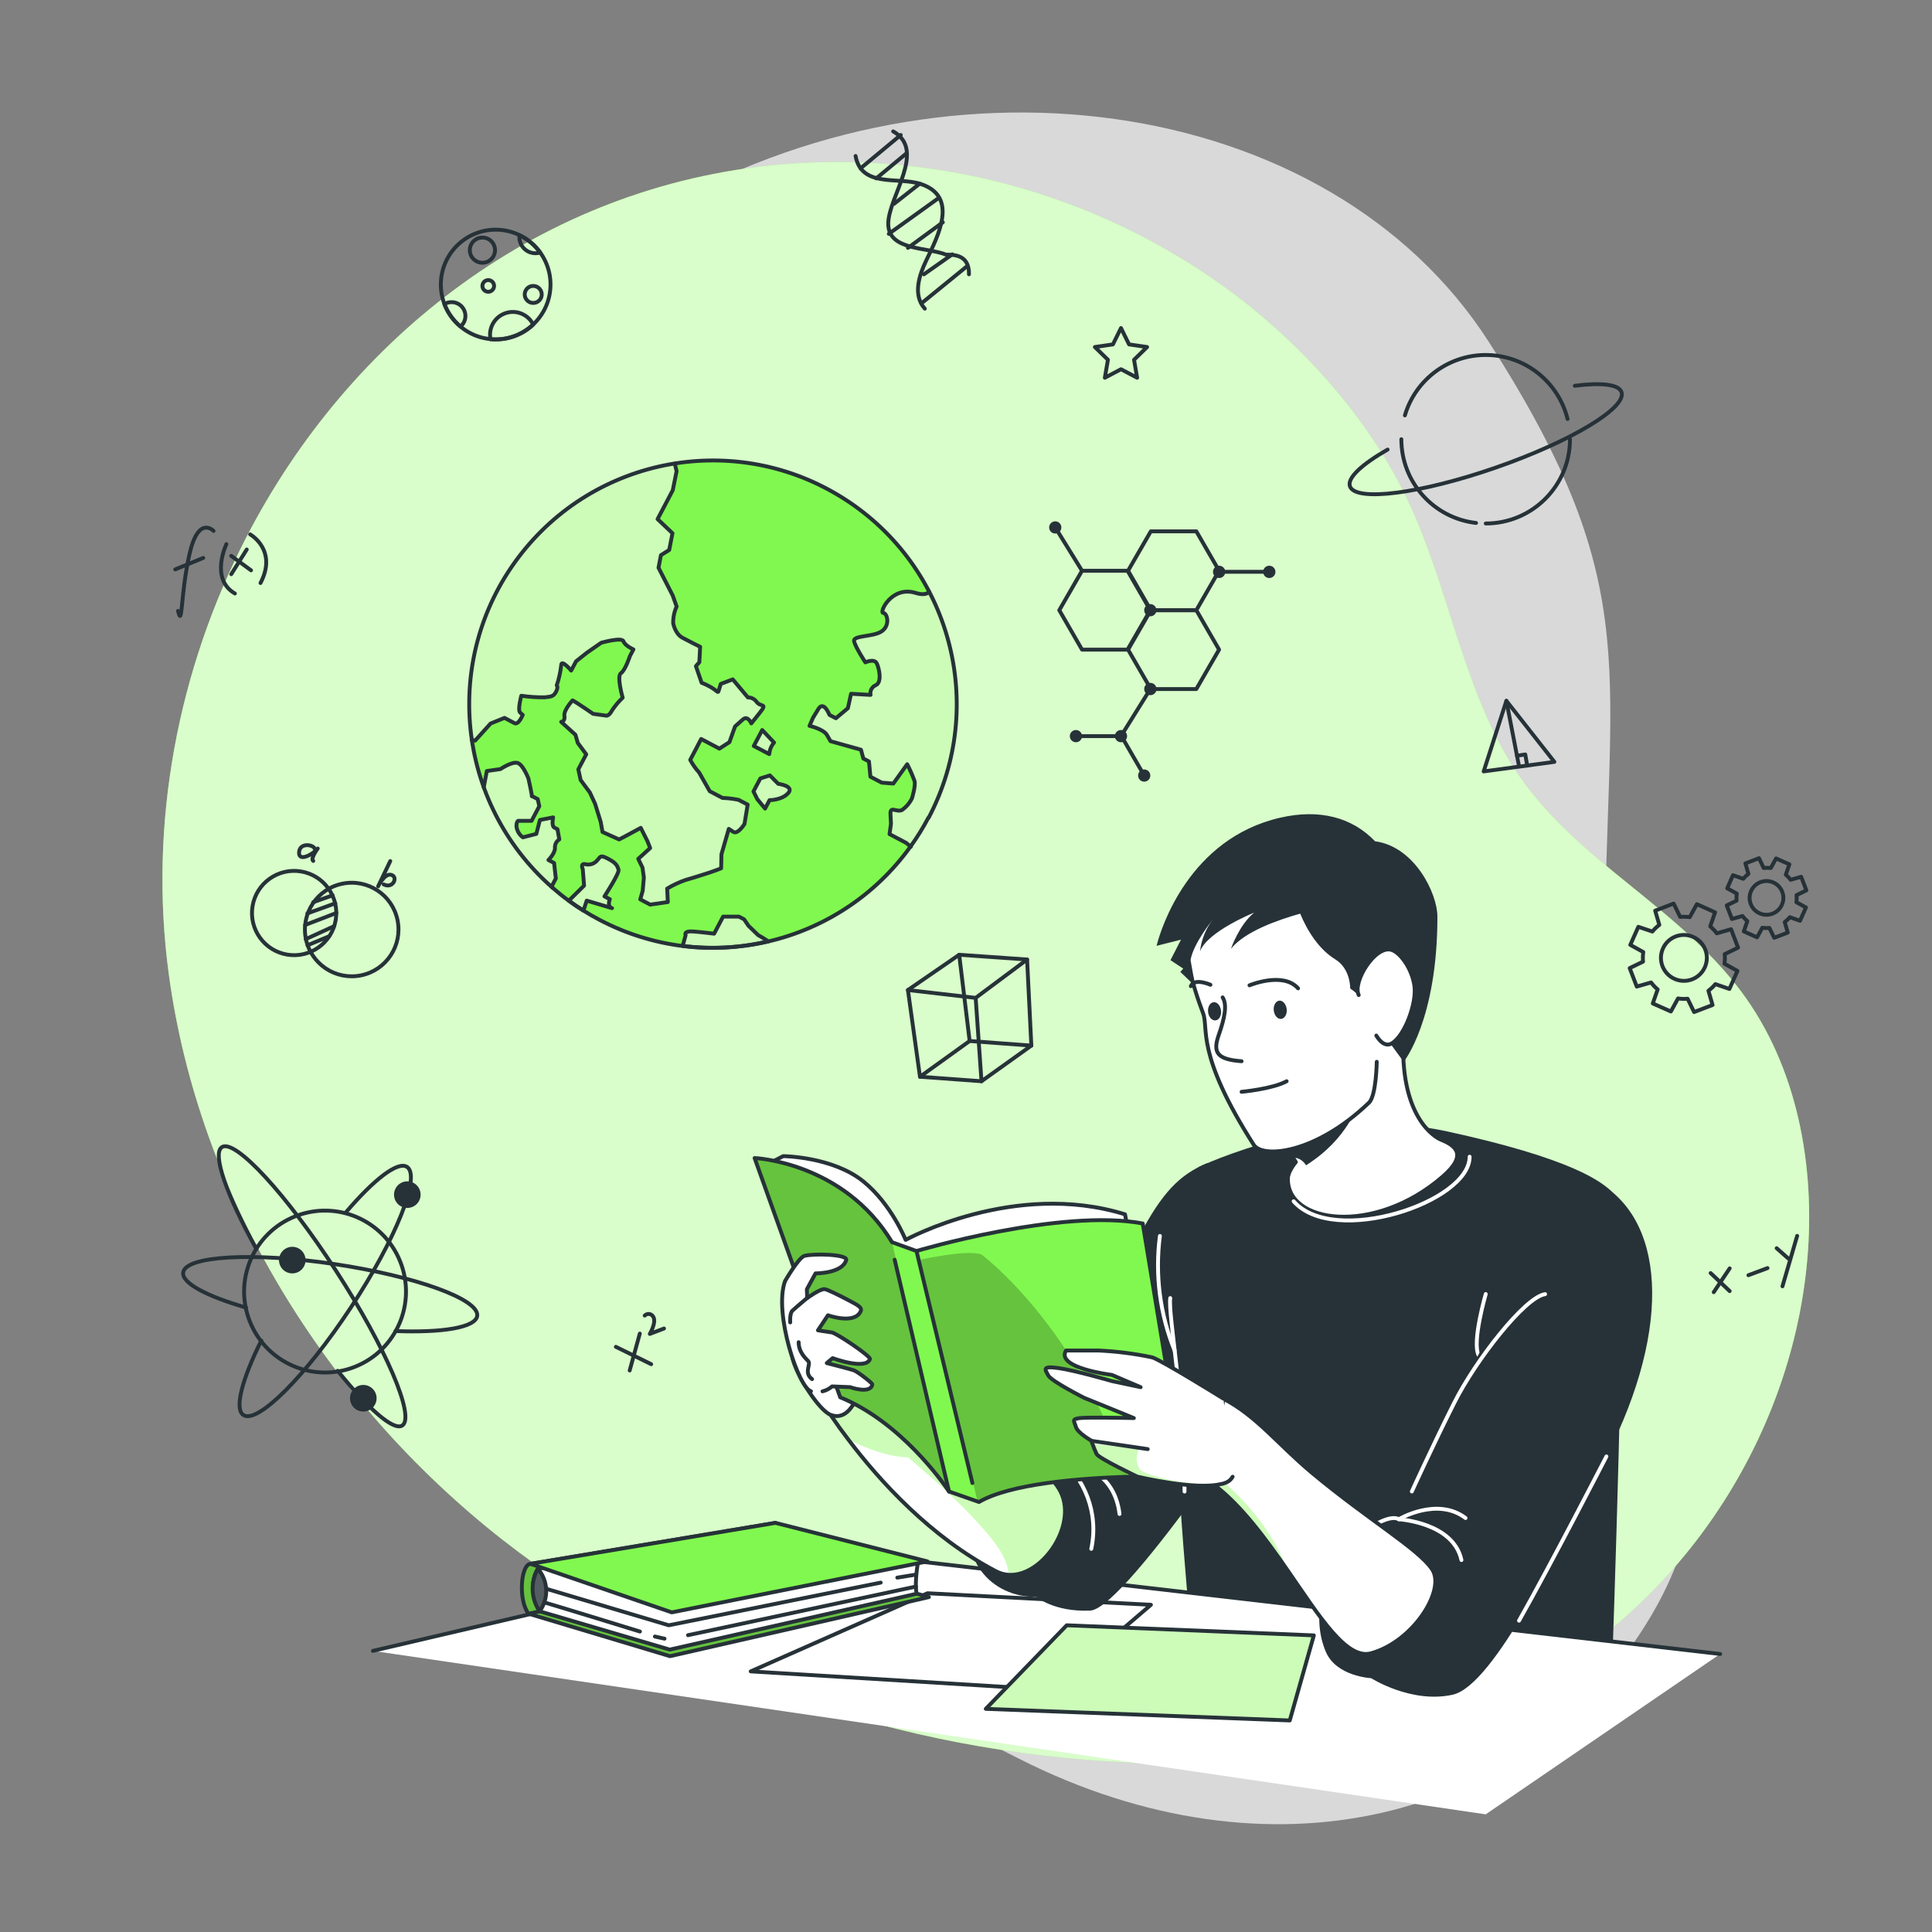 <?xml version="1.0" encoding="UTF-8"?>
<svg xmlns="http://www.w3.org/2000/svg" xmlns:xlink="http://www.w3.org/1999/xlink" width="450px" height="450px" viewBox="0 0 450 450" version="1.1">
<rect x="0" y="0" width="450" height="450" fill="#808080" stroke="none"/>
<defs>
<filter id="alpha" filterUnits="objectBoundingBox" x="0%" y="0%" width="100%" height="100%">
  <feColorMatrix type="matrix" in="SourceGraphic" values="0 0 0 0 1 0 0 0 0 1 0 0 0 0 1 0 0 0 1 0"/>
</filter>
<mask id="mask0">
  <g filter="url(#alpha)">
<rect x="0" y="0" width="450" height="450" style="fill:rgb(0%,0%,0%);fill-opacity:0.702;stroke:none;"/>
  </g>
</mask>
<clipPath id="clip1">
  <rect x="0" y="0" width="450" height="450"/>
</clipPath>
<g id="surface5" clip-path="url(#clip1)">
<path style=" stroke:none;fill-rule:nonzero;fill:rgb(100%,100%,100%);fill-opacity:1;" d="M 61.137 150.383 C 61.137 150.383 36.047 215.18 71.309 280.43 C 106.57 345.68 179.199 380.152 237.328 409.625 C 295.461 439.102 355.824 424.746 384.508 376.469 C 413.191 328.195 373.852 293.734 373.797 224.891 C 373.742 156.051 384.102 137.824 346.797 79.668 C 309.492 21.512 218.043 8.633 148.887 51.77 C 79.73 94.906 61.137 150.383 61.137 150.383 Z M 61.137 150.383 "/>
</g>
<mask id="mask1">
  <g filter="url(#alpha)">
<rect x="0" y="0" width="450" height="450" style="fill:rgb(0%,0%,0%);fill-opacity:0.702;stroke:none;"/>
  </g>
</mask>
<clipPath id="clip2">
  <rect x="0" y="0" width="450" height="450"/>
</clipPath>
<g id="surface8" clip-path="url(#clip2)">
<path style=" stroke:none;fill-rule:nonzero;fill:rgb(100%,100%,100%);fill-opacity:1;" d="M 57.32 125.242 C 81.359 78.59 126 43.289 181.574 38.32 C 219.797 34.988 257.895 46.012 288.434 69.238 C 303.605 80.938 317.09 95.832 326.043 112.832 C 336.32 132.363 339.316 154.883 349.895 174.32 C 363.043 198.484 387.738 208.457 404.324 229.34 C 417.977 246.535 422.668 269.586 421.102 291.492 C 418.238 331.48 394.812 369.441 360.352 389.934 C 331.219 407.258 296.102 412.039 262.25 410.465 C 210.051 408.043 158.086 390.824 116.973 358.578 C 75.859 326.332 46.312 278.656 39.312 226.883 C 34.551 191.699 41.473 155.996 57.32 125.242 Z M 57.32 125.242 "/>
</g>
<clipPath id="clip3">
  <path d="M 109 107 L 223 107 L 223 221 L 109 221 Z M 109 107 "/>
</clipPath>
<clipPath id="clip4">
  <path d="M 216.242 190.449 C 215.008 192.785 213.617 195.035 212.074 197.18 C 195.543 220.172 164.578 227.434 139.547 214.199 C 138.293 213.543 137.07 212.84 135.898 212.102 C 134.73 211.363 133.586 210.609 132.488 209.801 C 131.156 208.836 129.879 207.809 128.656 206.738 C 128.578 206.68 128.504 206.613 128.438 206.539 C 106.273 186.926 102.898 153.57 120.684 129.91 C 138.469 106.254 171.449 100.23 196.449 116.07 C 221.453 131.914 230.086 164.309 216.289 190.492 Z M 216.242 190.449 "/>
</clipPath>
<mask id="mask2">
  <g filter="url(#alpha)">
<rect x="0" y="0" width="450" height="450" style="fill:rgb(0%,0%,0%);fill-opacity:0.6;stroke:none;"/>
  </g>
</mask>
<clipPath id="clip5">
  <rect x="0" y="0" width="450" height="450"/>
</clipPath>
<g id="surface11" clip-path="url(#clip5)">
<path style=" stroke:none;fill-rule:nonzero;fill:rgb(100%,100%,100%);fill-opacity:1;" d="M 216.242 190.449 C 215.008 192.785 213.617 195.035 212.074 197.18 L 210.977 196.281 L 209.09 195.281 L 207.098 194.238 L 207.434 191.836 L 207.324 189.664 C 207.207 187.496 208.773 189.27 210.023 188.613 C 211 187.914 211.789 186.988 212.32 185.914 C 212.32 185.914 213.219 183.023 212.922 181.863 C 212.438 180.523 211.867 179.219 211.211 177.957 L 207.988 182.457 L 205.289 182.25 L 202.734 180.898 L 202.402 177.344 L 201.086 176.66 L 200.539 174.617 L 193.438 172.629 L 192.629 171.207 C 191.816 169.785 188.551 169.055 188.551 169.055 L 189.352 167.203 L 190.609 165.133 C 191.879 163.062 193.195 166.5 193.195 166.5 L 194.695 167.281 L 197.488 164.941 L 198.227 161.586 L 202.77 161.848 C 202.586 160.91 203.082 159.973 203.957 159.598 C 205.469 159.004 204.805 155.719 204.227 154.504 C 203.652 153.289 201.527 154.27 201.527 154.27 C 201.527 154.27 199.215 150.75 198.898 149.348 C 198.586 147.941 203.309 148.445 205.336 147.031 C 207.359 145.621 206.668 142.812 205.676 142.75 C 204.688 142.688 207.613 136.359 213.238 138.098 C 214.805 138.582 215.793 138.41 216.406 137.871 C 224.973 154.363 224.91 174.008 216.242 190.449 Z M 216.242 190.449 "/>
<path style=" stroke:none;fill-rule:nonzero;fill:rgb(100%,100%,100%);fill-opacity:1;" d="M 176.887 166.105 L 174.961 168.523 C 174.961 168.523 174.141 166.57 172.973 167.625 L 171.172 169.227 L 169.867 172.883 L 167.527 174.395 L 166.094 173.645 L 164.746 172.926 L 163.277 172.152 L 161.875 174.852 L 160.73 177.012 C 161.289 178.074 161.98 179.055 162.793 179.938 L 165.277 184.32 L 168.301 185.852 C 169.562 185.898 170.816 186.047 172.055 186.301 L 174.133 187.391 L 173.395 191.891 C 173.395 191.891 171.828 194.438 170.785 193.734 L 169.73 193.039 L 168.02 198.965 L 167.949 202.223 C 167.949 202.223 166.934 202.645 165.906 202.984 C 164.879 203.328 165.527 203.148 163.379 203.812 C 161.227 204.48 161.398 204.453 159.652 204.949 C 158.164 205.469 156.73 206.137 155.375 206.945 L 155.527 210.078 L 151.414 210.68 L 149.113 209.457 L 149.68 207.477 L 149.949 204.383 L 149.633 202.066 L 148.645 200.023 L 151.414 197.516 L 150.805 195.938 L 149.23 192.809 L 145.898 194.605 L 144.188 195.508 L 140.32 193.77 L 139.895 191.422 L 138.602 187.199 L 137.395 184.57 L 135.254 181.676 L 134.711 179.18 L 135.918 176.895 L 136.559 175.688 L 134.586 173.035 L 134.047 171.145 L 130.727 168.129 C 130.727 168.129 131.688 168.066 131.473 166.727 C 131.258 165.383 133.371 163.125 133.371 163.125 C 134.566 163.754 138.16 166.258 138.16 166.258 L 141.301 166.688 C 141.301 166.688 141.93 166.688 142.543 165.5 C 143.258 164.41 144.098 163.402 145.043 162.504 C 145.043 162.504 143.594 157.473 144.629 156.797 C 145.664 156.121 146.719 152.828 146.719 152.828 L 147.547 151.254 C 147.547 151.254 145.594 150.398 145.223 149.363 C 144.855 148.328 140.039 149.707 140.039 149.707 L 136.719 152.012 L 134.102 154.035 L 132.965 156.188 C 132.965 156.188 130.652 153.406 130.645 154.961 C 130.469 156.559 130.117 158.129 129.602 159.652 C 129.602 159.652 130.078 159.902 129.445 161.109 C 128.816 162.316 128.133 162.254 126.746 162.422 C 124.941 162.441 123.133 162.316 121.348 162.055 C 121.348 162.055 120.445 165.383 121.066 165.961 L 121.68 166.52 C 121.68 166.52 120.719 168.938 119.762 168.434 L 117.441 167.211 L 114.191 168.523 L 110.594 172.504 L 109.789 172.34 C 105.199 141.539 126.277 112.789 157.031 107.902 C 157.238 108.801 157.465 109.648 157.465 109.648 L 156.562 114.094 L 155.41 116.289 L 154.422 118.172 L 153.027 120.816 L 156.602 124.109 L 155.836 128.008 L 153.898 129.223 L 153.344 132.148 L 156.664 138.637 L 157.562 141.184 C 157.008 142.402 156.734 143.73 156.762 145.07 C 156.762 145.07 157.168 147.5 158.941 148.465 C 160.715 149.426 163.043 150.562 163.043 150.562 L 162.855 154.16 L 162.055 155.062 L 163.387 158.941 C 167.445 160.531 167.059 161.863 167.445 160.531 L 167.84 159.211 L 170.605 158.211 L 174.121 162.414 C 174.957 162.402 175.734 162.816 176.191 163.512 C 177.219 164.809 178.82 163.684 176.887 166.105 Z M 176.887 166.105 "/>
<path style=" stroke:none;fill-rule:nonzero;fill:rgb(100%,100%,100%);fill-opacity:1;" d="M 129.188 197.449 C 129.285 198.73 127.664 200.332 127.664 200.332 L 128.988 201.023 L 129.395 204.625 L 128.395 206.531 C 121.316 200.277 115.914 192.352 112.688 183.473 L 113.41 179.656 L 116.586 179.207 C 116.586 179.207 119.43 177.316 120.691 177.82 C 121.949 178.324 123.102 181.422 123.102 181.422 C 123.102 181.422 124.004 185.598 123.887 185.516 L 123.832 185.516 L 123.902 185.516 L 125.199 186.199 L 125.566 187.848 L 123.77 191.27 L 120.871 191.27 C 120.871 191.27 120.293 190.961 120.238 192.465 C 120.336 193.52 120.883 194.484 121.742 195.102 L 124.875 194.301 L 125.711 191.062 L 128.789 190.457 C 128.789 190.457 128.348 192.445 129.07 192.824 L 129.797 193.211 L 130.23 195.59 C 129.574 195.977 129.176 196.688 129.188 197.449 Z M 129.188 197.449 "/>
<path style=" stroke:none;fill-rule:nonzero;fill:rgb(100%,100%,100%);fill-opacity:1;" d="M 144.07 202.547 C 143.793 201.77 143.676 201.098 141.758 200.09 C 139.844 199.078 139.961 199.441 139.203 200.277 C 138.539 201.156 137.414 201.559 136.34 201.293 C 135.082 201.016 135.738 202.438 135.738 202.438 L 136.043 206.281 L 132.488 209.789 C 133.586 210.602 134.723 211.367 135.898 212.094 L 136.656 209.773 L 142.559 211.5 C 141.309 211.133 142.047 209.422 142.047 209.422 L 140.785 208.754 C 140.785 208.754 144.352 203.301 144.07 202.547 Z M 144.07 202.547 "/>
<path style=" stroke:none;fill-rule:nonzero;fill:rgb(100%,100%,100%);fill-opacity:1;" d="M 181.262 182.566 L 179.324 180.613 L 177.109 181.305 L 176.211 183.105 L 175.535 184.402 L 176.438 186.199 L 178.234 188.387 L 179.262 186.426 C 179.262 186.426 182.113 186.426 183.609 184.777 C 185.102 183.133 181.262 182.566 181.262 182.566 Z M 181.262 182.566 "/>
<path style=" stroke:none;fill-rule:nonzero;fill:rgb(100%,100%,100%);fill-opacity:1;" d="M 175.57 173.754 L 179.172 175.645 L 179.316 174.797 C 179.504 174.121 179.836 173.492 180.289 172.953 L 177.535 170.035 Z M 175.57 173.754 "/>
<path style=" stroke:none;fill-rule:nonzero;fill:rgb(100%,100%,100%);fill-opacity:1;" d="M 174.348 215.648 L 173.312 214.129 L 172.105 213.496 L 168.426 213.496 L 166.328 217.477 C 166.328 217.477 164.32 217.207 161.684 216.973 C 159.047 216.738 159.695 217.828 159.695 217.828 L 159.012 220.328 C 165.664 221.148 172.41 220.785 178.938 219.258 C 178.18 218.73 177.391 218.242 176.578 217.801 Z M 174.348 215.648 "/>
</g>
<clipPath id="clip6">
  <path d="M 189 308 L 249 308 L 249 367 L 189 367 Z M 189 308 "/>
</clipPath>
<clipPath id="clip7">
  <path d="M 235.043 366.812 C 233.977 366.762 232.93 366.477 231.984 365.977 C 216.684 357.992 204.785 344.801 197.621 335.332 C 194.836 331.711 192.273 327.93 189.945 324 L 193.617 308.27 C 193.617 308.27 197.074 317.27 210.961 326.113 C 224.848 334.961 241.344 337.879 246.68 346.816 C 251.406 354.602 243.082 367.199 235.043 366.812 Z M 235.043 366.812 "/>
</clipPath>
<mask id="mask3">
  <g filter="url(#alpha)">
<rect x="0" y="0" width="450" height="450" style="fill:rgb(0%,0%,0%);fill-opacity:0.4;stroke:none;"/>
  </g>
</mask>
<clipPath id="clip8">
  <rect x="0" y="0" width="450" height="450"/>
</clipPath>
<g id="surface14" clip-path="url(#clip8)">
<path style=" stroke:none;fill-rule:nonzero;fill:rgb(50.588%,97.255%,30.98%);fill-opacity:1;" d="M 235.043 366.812 C 234.875 365.676 234.57 364.559 234.145 363.492 C 230.93 355.445 211.492 339.453 211.492 339.453 C 206.863 339.309 201.781 337.383 197.641 335.332 C 194.848 331.711 192.277 327.93 189.945 324 L 193.617 308.27 C 193.617 308.27 197.074 317.27 210.961 326.113 C 224.848 334.961 241.344 337.879 246.68 346.816 C 251.406 354.602 243.082 367.199 235.043 366.812 Z M 235.043 366.812 "/>
</g>
<clipPath id="clip9">
  <path d="M 175 269 L 276 269 L 276 350 L 175 350 Z M 175 269 "/>
</clipPath>
<clipPath id="clip10">
  <path d="M 275.902 343.883 C 275.902 343.883 270.227 343.711 262.629 343.961 C 251.145 344.32 235.277 345.617 228.023 349.84 L 227.684 349.723 L 221.039 347.398 L 220.906 347.203 C 219.68 345.402 209.809 331.227 195.703 325.457 L 175.762 269.73 C 175.762 269.73 196.461 270.629 207.773 289.332 L 213.453 291.383 C 213.453 291.383 247.246 281.375 266.164 284.977 Z M 275.902 343.883 "/>
</clipPath>
<mask id="mask4">
  <g filter="url(#alpha)">
<rect x="0" y="0" width="450" height="450" style="fill:rgb(0%,0%,0%);fill-opacity:0.302;stroke:none;"/>
  </g>
</mask>
<clipPath id="clip11">
  <rect x="0" y="0" width="450" height="450"/>
</clipPath>
<g id="surface17" clip-path="url(#clip11)">
<path style=" stroke:none;fill-rule:nonzero;fill:rgb(0%,0%,0%);fill-opacity:0.702;" d="M 220.906 347.211 C 219.68 345.41 209.809 331.234 195.703 325.469 L 175.762 269.738 C 175.762 269.738 196.461 270.641 207.773 289.34 Z M 220.906 347.211 "/>
</g>
<mask id="mask5">
  <g filter="url(#alpha)">
<rect x="0" y="0" width="450" height="450" style="fill:rgb(0%,0%,0%);fill-opacity:0.302;stroke:none;"/>
  </g>
</mask>
<clipPath id="clip12">
  <rect x="0" y="0" width="450" height="450"/>
</clipPath>
<g id="surface20" clip-path="url(#clip12)">
<path style=" stroke:none;fill-rule:nonzero;fill:rgb(0%,0%,0%);fill-opacity:0.702;" d="M 262.629 343.961 C 251.145 344.32 235.277 345.617 228.023 349.84 L 227.684 349.723 L 214.414 293.398 C 214.414 293.398 225.27 290.961 228.609 292.195 C 228.602 292.211 250.668 308.492 262.629 343.961 Z M 262.629 343.961 "/>
</g>
<clipPath id="clip13">
  <path d="M 281 325 L 335 325 L 335 386 L 281 386 Z M 281 325 "/>
</clipPath>
<clipPath id="clip14">
  <path d="M 319.328 385.082 C 313.613 386.641 307.402 376.598 299.824 365.633 C 294.82 358.434 289.223 350.758 282.789 345.836 C 282.277 345.445 281.754 345.07 281.23 344.711 L 284.992 325.809 C 292.805 329.902 297.648 336.465 305.758 343.207 C 318.809 354.07 330.371 360.738 333.574 365.543 C 336.781 370.352 329.121 382.41 319.328 385.082 Z M 319.328 385.082 "/>
</clipPath>
<mask id="mask6">
  <g filter="url(#alpha)">
<rect x="0" y="0" width="450" height="450" style="fill:rgb(0%,0%,0%);fill-opacity:0.4;stroke:none;"/>
  </g>
</mask>
<clipPath id="clip15">
  <rect x="0" y="0" width="450" height="450"/>
</clipPath>
<g id="surface23" clip-path="url(#clip15)">
<path style=" stroke:none;fill-rule:nonzero;fill:rgb(50.588%,97.255%,30.98%);fill-opacity:1;" d="M 299.824 365.625 C 294.82 358.426 289.223 350.746 282.789 345.824 C 283.637 345.867 284.484 345.738 285.281 345.445 C 285.281 345.445 295.453 353.699 299.824 365.625 Z M 299.824 365.625 "/>
</g>
<clipPath id="clip16">
  <path d="M 243 314 L 288 314 L 288 347 L 243 347 Z M 243 314 "/>
</clipPath>
<clipPath id="clip17">
  <path d="M 287.102 343.961 C 286.711 344.66 286.066 345.184 285.301 345.422 C 285.098 345.5 284.891 345.57 284.68 345.629 L 284.508 345.629 C 278.469 347.203 264.879 343.926 264.879 343.926 C 264.879 343.926 255.977 339.695 255.438 338.695 C 255.062 337.906 254.727 337.094 254.438 336.266 L 254.195 335.555 C 254.195 335.555 250.992 333.758 250.598 332.352 C 250.199 330.949 249.523 330.551 251.496 330.301 C 253.469 330.047 264.098 330.301 264.098 330.301 L 252.531 325.586 C 252.531 325.586 244.871 321.723 244.16 320.363 C 243.449 319.004 242.559 318.105 246.473 318.645 C 250.391 319.184 258.938 321.668 258.938 321.668 L 265.68 323.102 L 258.984 320.246 C 258.984 320.246 245.809 318.652 248.301 314.559 L 255.781 314.559 C 260.016 314.746 264.23 315.281 268.379 316.16 C 270.559 316.828 284.957 325.773 284.957 325.773 "/>
</clipPath>
<mask id="mask7">
  <g filter="url(#alpha)">
<rect x="0" y="0" width="450" height="450" style="fill:rgb(0%,0%,0%);fill-opacity:0.4;stroke:none;"/>
  </g>
</mask>
<clipPath id="clip18">
  <rect x="0" y="0" width="450" height="450"/>
</clipPath>
<g id="surface26" clip-path="url(#clip18)">
<path style=" stroke:none;fill-rule:nonzero;fill:rgb(50.588%,97.255%,30.98%);fill-opacity:1;" d="M 284.488 345.664 C 278.449 347.238 264.859 343.961 264.859 343.961 C 264.859 343.961 255.961 339.73 255.422 338.734 C 255.043 337.941 254.711 337.129 254.422 336.305 L 265.348 337.5 C 264.57 338.898 264.57 340.602 265.348 342 C 266.562 344.188 280.402 346.402 284.488 345.664 Z M 284.488 345.664 "/>
</g>
<clipPath id="clip19">
  <path d="M 123 361 L 217 361 L 217 386 L 123 386 Z M 123 361 "/>
</clipPath>
<clipPath id="clip20">
  <path d="M 123.102 375.859 L 156.059 385.758 L 216.359 371.996 C 216.359 371.996 179.531 361.539 179.191 361.801 C 178.848 362.062 123.102 375.859 123.102 375.859 Z M 123.102 375.859 "/>
</clipPath>
<mask id="mask8">
  <g filter="url(#alpha)">
<rect x="0" y="0" width="450" height="450" style="fill:rgb(0%,0%,0%);fill-opacity:0.302;stroke:none;"/>
  </g>
</mask>
<clipPath id="clip21">
  <rect x="0" y="0" width="450" height="450"/>
</clipPath>
<g id="surface29" clip-path="url(#clip21)">
<path style=" stroke:none;fill-rule:nonzero;fill:rgb(0%,0%,0%);fill-opacity:0.702;" d="M 123.102 375.859 L 156.059 385.758 L 216.359 371.996 C 216.359 371.996 179.531 361.539 179.191 361.801 C 178.848 362.062 123.102 375.859 123.102 375.859 Z M 123.102 375.859 "/>
</g>
<clipPath id="clip22">
  <path d="M 121 354 L 181 354 L 181 376 L 121 376 Z M 121 354 "/>
</clipPath>
<clipPath id="clip23">
  <path d="M 123.578 364.246 C 121.266 364.41 120.691 372.742 123.102 375.859 L 176.348 364.805 L 180.613 354.707 Z M 123.578 364.246 "/>
</clipPath>
<mask id="mask9">
  <g filter="url(#alpha)">
<rect x="0" y="0" width="450" height="450" style="fill:rgb(0%,0%,0%);fill-opacity:0.302;stroke:none;"/>
  </g>
</mask>
<clipPath id="clip24">
  <rect x="0" y="0" width="450" height="450"/>
</clipPath>
<g id="surface32" clip-path="url(#clip24)">
<path style=" stroke:none;fill-rule:nonzero;fill:rgb(0%,0%,0%);fill-opacity:0.702;" d="M 123.578 364.246 C 121.266 364.41 120.691 372.742 123.102 375.859 L 176.348 364.805 L 180.613 354.707 Z M 123.578 364.246 "/>
</g>
<clipPath id="clip25">
  <path d="M 124 365 L 128 365 L 128 376 L 124 376 Z M 124 365 "/>
</clipPath>
<clipPath id="clip26">
  <path d="M 125.281 365.398 C 127.711 368.199 127.879 372.309 125.684 375.301 C 123.672 372.348 123.516 368.508 125.281 365.398 Z M 125.281 365.398 "/>
</clipPath>
<mask id="mask10">
  <g filter="url(#alpha)">
<rect x="0" y="0" width="450" height="450" style="fill:rgb(0%,0%,0%);fill-opacity:0.302;stroke:none;"/>
  </g>
</mask>
<clipPath id="clip27">
  <rect x="0" y="0" width="450" height="450"/>
</clipPath>
<g id="surface35" clip-path="url(#clip27)">
<path style=" stroke:none;fill-rule:nonzero;fill:rgb(100%,100%,100%);fill-opacity:0.702;" d="M 125.281 365.398 C 127.711 368.199 127.879 372.309 125.684 375.301 C 123.672 372.348 123.516 368.508 125.281 365.398 Z M 125.281 365.398 "/>
</g>
<clipPath id="clip28">
  <path d="M 229 378 L 307 378 L 307 401 L 229 401 Z M 229 378 "/>
</clipPath>
<clipPath id="clip29">
  <path d="M 248.465 378.559 L 306.02 380.914 L 300.41 400.727 L 229.609 398.023 Z M 248.465 378.559 "/>
</clipPath>
<mask id="mask11">
  <g filter="url(#alpha)">
<rect x="0" y="0" width="450" height="450" style="fill:rgb(0%,0%,0%);fill-opacity:0.4;stroke:none;"/>
  </g>
</mask>
<clipPath id="clip30">
  <rect x="0" y="0" width="450" height="450"/>
</clipPath>
<g id="surface38" clip-path="url(#clip30)">
<path style=" stroke:none;fill-rule:nonzero;fill:rgb(50.588%,97.255%,30.98%);fill-opacity:1;" d="M 248.465 378.559 L 306.02 380.914 L 300.41 400.727 L 229.609 398.023 Z M 248.465 378.559 "/>
</g>
</defs>
<g id="surface1">
<use xlink:href="#surface5" mask="url(#mask0)"/>
<path style=" stroke:none;fill-rule:nonzero;fill:rgb(50.588%,97.255%,30.98%);fill-opacity:1;" d="M 57.32 125.242 C 81.359 78.59 126 43.289 181.574 38.32 C 219.797 34.988 257.895 46.012 288.434 69.238 C 303.605 80.938 317.09 95.832 326.043 112.832 C 336.32 132.363 339.316 154.883 349.895 174.32 C 363.043 198.484 387.738 208.457 404.324 229.34 C 417.977 246.535 422.668 269.586 421.102 291.492 C 418.238 331.48 394.812 369.441 360.352 389.934 C 331.219 407.258 296.102 412.039 262.25 410.465 C 210.051 408.043 158.086 390.824 116.973 358.578 C 75.859 326.332 46.312 278.656 39.312 226.883 C 34.551 191.699 41.473 155.996 57.32 125.242 Z M 57.32 125.242 "/>
<use xlink:href="#surface8" mask="url(#mask1)"/>
<path style="fill:none;stroke-width:1;stroke-linecap:round;stroke-linejoin:round;stroke:rgb(14.902%,19.608%,21.961%);stroke-opacity:1;stroke-miterlimit:4;" d="M 46.072 158.112 C 47.248 162.791 46.671 154.18 48.98 143.659 C 51.289 133.138 55.26 137.4 55.26 137.4 " transform="matrix(0.9,0,0,0.9,0,0)"/>
<path style="fill:none;stroke-width:1;stroke-linecap:round;stroke-linejoin:round;stroke:rgb(14.902%,19.608%,21.961%);stroke-opacity:1;stroke-miterlimit:4;" d="M 45.352 147.361 L 52.6 144.388 " transform="matrix(0.9,0,0,0.9,0,0)"/>
<path style="fill:none;stroke-width:1;stroke-linecap:round;stroke-linejoin:round;stroke:rgb(14.902%,19.608%,21.961%);stroke-opacity:1;stroke-miterlimit:4;" d="M 58.589 140.82 C 58.589 140.82 54.262 149.822 60.79 153.598 " transform="matrix(0.9,0,0,0.9,0,0)"/>
<path style="fill:none;stroke-width:1;stroke-linecap:round;stroke-linejoin:round;stroke:rgb(14.902%,19.608%,21.961%);stroke-opacity:1;stroke-miterlimit:4;" d="M 64.74 138.299 C 64.74 138.299 71.901 142.3 67.422 150.881 " transform="matrix(0.9,0,0,0.9,0,0)"/>
<path style="fill:none;stroke-width:1;stroke-linecap:round;stroke-linejoin:round;stroke:rgb(14.902%,19.608%,21.961%);stroke-opacity:1;stroke-miterlimit:4;" d="M 59.839 143.859 L 64.97 147.6 " transform="matrix(0.9,0,0,0.9,0,0)"/>
<path style="fill:none;stroke-width:1;stroke-linecap:round;stroke-linejoin:round;stroke:rgb(14.902%,19.608%,21.961%);stroke-opacity:1;stroke-miterlimit:4;" d="M 63.859 142.209 L 59.848 148.598 " transform="matrix(0.9,0,0,0.9,0,0)"/>
<path style="fill:none;stroke-width:1;stroke-linecap:round;stroke-linejoin:round;stroke:rgb(14.902%,19.608%,21.961%);stroke-opacity:1;stroke-miterlimit:4;" d="M 87.04 236.201 C 87.039 242.227 82.154 247.111 76.128 247.11 C 70.106 247.109 65.219 242.224 65.22 236.202 C 65.221 230.176 70.106 225.289 76.131 225.289 C 82.157 225.29 87.041 230.176 87.04 236.201 Z M 87.04 236.201 " transform="matrix(0.146,-0.888,0.888,0.146,-152.352,245.781)"/>
<path style="fill:none;stroke-width:1;stroke-linecap:round;stroke-linejoin:round;stroke:rgb(14.902%,19.608%,21.961%);stroke-opacity:1;stroke-miterlimit:4;" d="M 103.049 240.472 C 103.048 247.153 97.631 252.568 90.949 252.572 C 84.268 252.57 78.848 247.152 78.85 240.471 C 78.852 233.786 84.269 228.371 90.95 228.372 C 97.632 228.369 103.051 233.787 103.049 240.472 Z M 103.049 240.472 " transform="matrix(0.882,-0.181,0.181,0.882,-41.823,20.871)"/>
<path style="fill:none;stroke-width:1;stroke-linecap:round;stroke-linejoin:round;stroke:rgb(14.902%,19.608%,21.961%);stroke-opacity:1;stroke-miterlimit:4;" d="M 86.072 231.71 L 81.05 233.498 " transform="matrix(0.9,0,0,0.9,0,0)"/>
<path style="fill:none;stroke-width:1;stroke-linecap:round;stroke-linejoin:round;stroke:rgb(14.902%,19.608%,21.961%);stroke-opacity:1;stroke-miterlimit:4;" d="M 86.771 233.78 L 79.549 236.389 " transform="matrix(0.9,0,0,0.9,0,0)"/>
<path style="fill:none;stroke-width:1;stroke-linecap:round;stroke-linejoin:round;stroke:rgb(14.902%,19.608%,21.961%);stroke-opacity:1;stroke-miterlimit:4;" d="M 87.04 236.28 L 78.98 239.379 " transform="matrix(0.9,0,0,0.9,0,0)"/>
<path style="fill:none;stroke-width:1;stroke-linecap:round;stroke-linejoin:round;stroke:rgb(14.902%,19.608%,21.961%);stroke-opacity:1;stroke-miterlimit:4;" d="M 86.471 239.692 L 79.119 243.051 " transform="matrix(0.9,0,0,0.9,0,0)"/>
<path style="fill:none;stroke-width:1;stroke-linecap:round;stroke-linejoin:round;stroke:rgb(14.902%,19.608%,21.961%);stroke-opacity:1;stroke-miterlimit:4;" d="M 85.169 242.309 L 79.592 244.631 " transform="matrix(0.9,0,0,0.9,0,0)"/>
<path style="fill:none;stroke-width:1;stroke-linecap:round;stroke-linejoin:round;stroke:rgb(14.902%,19.608%,21.961%);stroke-opacity:1;stroke-miterlimit:4;" d="M 81.402 219.592 C 81.089 218.589 77.552 217.969 77.4 220.59 C 77.248 223.212 81.128 221.029 82.231 219.592 C 82.231 219.592 80.23 222.279 81.072 222.808 " transform="matrix(0.9,0,0,0.9,0,0)"/>
<path style="fill:none;stroke-width:1;stroke-linecap:round;stroke-linejoin:round;stroke:rgb(14.902%,19.608%,21.961%);stroke-opacity:1;stroke-miterlimit:4;" d="M 100.998 222.852 L 97.86 229.379 C 97.86 229.379 99.431 226.111 101.111 226.38 C 103.181 226.749 101.801 230.139 99.301 228.889 " transform="matrix(0.9,0,0,0.9,0,0)"/>
<path style="fill:none;stroke-width:1;stroke-linecap:round;stroke-linejoin:round;stroke:rgb(14.902%,19.608%,21.961%);stroke-opacity:1;stroke-miterlimit:4;" d="M 442.708 329.47 L 447.639 334.132 " transform="matrix(0.9,0,0,0.9,0,0)"/>
<path style="fill:none;stroke-width:1;stroke-linecap:round;stroke-linejoin:round;stroke:rgb(14.902%,19.608%,21.961%);stroke-opacity:1;stroke-miterlimit:4;" d="M 447.639 328.251 L 443.511 334.418 " transform="matrix(0.9,0,0,0.9,0,0)"/>
<path style="fill:none;stroke-width:1;stroke-linecap:round;stroke-linejoin:round;stroke:rgb(14.902%,19.608%,21.961%);stroke-opacity:1;stroke-miterlimit:4;" d="M 452.491 330.022 L 457.431 328.181 " transform="matrix(0.9,0,0,0.9,0,0)"/>
<path style="fill:none;stroke-width:1;stroke-linecap:round;stroke-linejoin:round;stroke:rgb(14.902%,19.608%,21.961%);stroke-opacity:1;stroke-miterlimit:4;" d="M 459.8 323.038 L 462.799 325.69 " transform="matrix(0.9,0,0,0.9,0,0)"/>
<path style="fill:none;stroke-width:1;stroke-linecap:round;stroke-linejoin:round;stroke:rgb(14.902%,19.608%,21.961%);stroke-opacity:1;stroke-miterlimit:4;" d="M 465.1 319.848 L 461.302 332.891 " transform="matrix(0.9,0,0,0.9,0,0)"/>
<path style="fill:none;stroke-width:1;stroke-linecap:round;stroke-linejoin:round;stroke:rgb(14.902%,19.608%,21.961%);stroke-opacity:1;stroke-miterlimit:4;" d="M 234.97 256.22 L 248.238 247.092 L 265.812 248.32 L 266.91 270.599 L 254.01 279.822 L 238.09 278.659 Z M 234.97 256.22 " transform="matrix(0.9,0,0,0.9,0,0)"/>
<path style="fill:none;stroke-width:1;stroke-linecap:round;stroke-linejoin:round;stroke:rgb(14.902%,19.608%,21.961%);stroke-opacity:1;stroke-miterlimit:4;" d="M 238.09 278.659 L 250.942 269.41 L 266.91 270.599 " transform="matrix(0.9,0,0,0.9,0,0)"/>
<path style="fill:none;stroke-width:1;stroke-linecap:round;stroke-linejoin:round;stroke:rgb(14.902%,19.608%,21.961%);stroke-opacity:1;stroke-miterlimit:4;" d="M 250.942 269.41 L 248.238 247.092 " transform="matrix(0.9,0,0,0.9,0,0)"/>
<path style="fill:none;stroke-width:1;stroke-linecap:round;stroke-linejoin:round;stroke:rgb(14.902%,19.608%,21.961%);stroke-opacity:1;stroke-miterlimit:4;" d="M 234.97 256.22 L 252.5 258.251 L 265.812 248.32 " transform="matrix(0.9,0,0,0.9,0,0)"/>
<path style="fill:none;stroke-width:1;stroke-linecap:round;stroke-linejoin:round;stroke:rgb(14.902%,19.608%,21.961%);stroke-opacity:1;stroke-miterlimit:4;" d="M 252.5 258.251 L 254.01 279.822 " transform="matrix(0.9,0,0,0.9,0,0)"/>
<path style="fill:none;stroke-width:1;stroke-linecap:round;stroke-linejoin:round;stroke:rgb(14.902%,19.608%,21.961%);stroke-opacity:1;stroke-miterlimit:4;" d="M 389.848 181.372 L 383.971 199.64 L 402.27 197.17 Z M 389.848 181.372 " transform="matrix(0.9,0,0,0.9,0,0)"/>
<path style="fill:none;stroke-width:1;stroke-linecap:round;stroke-linejoin:round;stroke:rgb(14.902%,19.608%,21.961%);stroke-opacity:1;stroke-miterlimit:4;" d="M 389.848 181.372 L 393.121 198.299 " transform="matrix(0.9,0,0,0.9,0,0)"/>
<path style="fill:none;stroke-width:1;stroke-linecap:round;stroke-linejoin:round;stroke:rgb(14.902%,19.608%,21.961%);stroke-opacity:1;stroke-miterlimit:4;" d="M 392.6 195.59 L 394.74 195.252 L 395.239 198.121 " transform="matrix(0.9,0,0,0.9,0,0)"/>
<path style="fill:none;stroke-width:1;stroke-linecap:round;stroke-linejoin:round;stroke:rgb(14.902%,19.608%,21.961%);stroke-opacity:1;stroke-miterlimit:4;" d="M 159.388 348.559 L 168.529 353.051 " transform="matrix(0.9,0,0,0.9,0,0)"/>
<path style="fill:none;stroke-width:1;stroke-linecap:round;stroke-linejoin:round;stroke:rgb(14.902%,19.608%,21.961%);stroke-opacity:1;stroke-miterlimit:4;" d="M 165.582 345.13 L 162.96 354.679 " transform="matrix(0.9,0,0,0.9,0,0)"/>
<path style="fill:none;stroke-width:1;stroke-linecap:round;stroke-linejoin:round;stroke:rgb(14.902%,19.608%,21.961%);stroke-opacity:1;stroke-miterlimit:4;" d="M 166.849 340.469 C 167.153 340.156 167.591 340.004 168.025 340.061 C 168.455 340.117 168.837 340.378 169.049 340.76 C 169.97 342.201 168.168 345.221 168.168 345.221 L 171.84 343.819 " transform="matrix(0.9,0,0,0.9,0,0)"/>
<path style="fill:none;stroke-width:1;stroke-linecap:round;stroke-linejoin:round;stroke:rgb(14.902%,19.608%,21.961%);stroke-opacity:1;stroke-miterlimit:4;" d="M 231.15 34.002 C 239.878 38.911 229.878 50.911 229.878 57.908 C 229.878 64.909 239.878 63.911 244.878 65.911 C 246.879 65.911 250.881 65.911 250.768 70.99 " transform="matrix(0.9,0,0,0.9,0,0)"/>
<path style="fill:none;stroke-width:1;stroke-linecap:round;stroke-linejoin:round;stroke:rgb(14.902%,19.608%,21.961%);stroke-opacity:1;stroke-miterlimit:4;" d="M 221.419 40.369 C 222.938 48.641 232.422 45.712 238.238 47.6 C 248.238 50.851 242.691 61.172 239.709 67.409 C 237.921 71.128 236.141 76.35 239.34 79.878 " transform="matrix(0.9,0,0,0.9,0,0)"/>
<path style="fill:none;stroke-width:1;stroke-linecap:round;stroke-linejoin:round;stroke:rgb(14.902%,19.608%,21.961%);stroke-opacity:1;stroke-miterlimit:4;" d="M 222.7 43.581 L 233.112 34.931 " transform="matrix(0.9,0,0,0.9,0,0)"/>
<path style="fill:none;stroke-width:1;stroke-linecap:round;stroke-linejoin:round;stroke:rgb(14.902%,19.608%,21.961%);stroke-opacity:1;stroke-miterlimit:4;" d="M 226.78 46.159 L 234.618 39.661 " transform="matrix(0.9,0,0,0.9,0,0)"/>
<path style="fill:none;stroke-width:1;stroke-linecap:round;stroke-linejoin:round;stroke:rgb(14.902%,19.608%,21.961%);stroke-opacity:1;stroke-miterlimit:4;" d="M 231.389 52.739 L 238.012 47.539 " transform="matrix(0.9,0,0,0.9,0,0)"/>
<path style="fill:none;stroke-width:1;stroke-linecap:round;stroke-linejoin:round;stroke:rgb(14.902%,19.608%,21.961%);stroke-opacity:1;stroke-miterlimit:4;" d="M 230.022 60.521 L 242.96 51.22 " transform="matrix(0.9,0,0,0.9,0,0)"/>
<path style="fill:none;stroke-width:1;stroke-linecap:round;stroke-linejoin:round;stroke:rgb(14.902%,19.608%,21.961%);stroke-opacity:1;stroke-miterlimit:4;" d="M 234.978 64.149 L 244.002 57.53 " transform="matrix(0.9,0,0,0.9,0,0)"/>
<path style="fill:none;stroke-width:1;stroke-linecap:round;stroke-linejoin:round;stroke:rgb(14.902%,19.608%,21.961%);stroke-opacity:1;stroke-miterlimit:4;" d="M 238.819 78.22 L 250.091 69.041 " transform="matrix(0.9,0,0,0.9,0,0)"/>
<path style="fill:none;stroke-width:1;stroke-linecap:round;stroke-linejoin:round;stroke:rgb(14.902%,19.608%,21.961%);stroke-opacity:1;stroke-miterlimit:4;" d="M 239.102 70.998 L 246.45 65.829 " transform="matrix(0.9,0,0,0.9,0,0)"/>
<path style="fill:none;stroke-width:1;stroke-linecap:round;stroke-linejoin:round;stroke:rgb(14.902%,19.608%,21.961%);stroke-opacity:1;stroke-miterlimit:4;" d="M 105.108 334.1 C 105.11 345.666 95.738 355.039 84.172 355.041 C 72.606 355.043 63.231 345.665 63.229 334.099 C 63.231 322.535 72.605 313.158 84.169 313.16 C 95.735 313.158 105.11 322.536 105.108 334.1 Z M 105.108 334.1 " transform="matrix(0.836,-0.334,0.334,0.836,-106.245,49.635)"/>
<path style="fill:none;stroke-width:1;stroke-linecap:round;stroke-linejoin:round;stroke:rgb(14.902%,19.608%,21.961%);stroke-opacity:1;stroke-miterlimit:4;" d="M 89.44 313.841 C 96.74 305.269 102.951 300.421 105.339 302.001 C 108.98 304.388 102.448 320.712 90.76 338.442 C 79.071 356.172 66.641 368.611 62.999 366.211 C 60.599 364.64 62.622 357.018 67.622 346.931 " transform="matrix(0.9,0,0,0.9,0,0)"/>
<path style="fill:none;stroke-width:1;stroke-linecap:round;stroke-linejoin:round;stroke:rgb(14.902%,19.608%,21.961%);stroke-opacity:1;stroke-miterlimit:4;" d="M 63.681 338.398 C 53.498 335.469 47.001 332.049 47.409 329.319 C 47.999 325 65.59 324.002 86.602 327.148 C 107.609 330.299 124.132 336.272 123.498 340.569 C 123.051 343.572 114.501 344.939 102.348 344.479 " transform="matrix(0.9,0,0,0.9,0,0)"/>
<path style="fill:none;stroke-width:1;stroke-linecap:round;stroke-linejoin:round;stroke:rgb(14.902%,19.608%,21.961%);stroke-opacity:1;stroke-miterlimit:4;" d="M 66.35 323.229 C 58.672 309.371 54.831 298.559 57.431 296.871 C 60.851 294.661 74.071 309.002 86.962 328.872 C 99.848 348.741 107.522 366.701 104.11 368.919 C 101.849 370.382 95.299 364.601 87.391 354.761 " transform="matrix(0.9,0,0,0.9,0,0)"/>
<path style=" stroke:none;fill-rule:nonzero;fill:rgb(14.902%,19.608%,21.961%);fill-opacity:1;" d="M 97.461 279.953 C 96.523 281.383 94.605 281.781 93.176 280.848 C 91.746 279.91 91.348 277.996 92.281 276.562 C 93.215 275.133 95.129 274.73 96.562 275.66 C 97.25 276.109 97.734 276.816 97.902 277.621 C 98.07 278.426 97.914 279.266 97.461 279.953 Z M 97.461 279.953 "/>
<path style=" stroke:none;fill-rule:nonzero;fill:rgb(14.902%,19.608%,21.961%);fill-opacity:1;" d="M 87.211 327.375 C 86.273 328.805 84.355 329.203 82.926 328.27 C 81.496 327.332 81.094 325.414 82.027 323.984 C 82.961 322.555 84.879 322.148 86.309 323.082 C 87 323.531 87.484 324.234 87.652 325.043 C 87.82 325.848 87.66 326.688 87.211 327.375 Z M 87.211 327.375 "/>
<path style=" stroke:none;fill-rule:nonzero;fill:rgb(14.902%,19.608%,21.961%);fill-opacity:1;" d="M 70.668 295.199 C 69.73 296.629 67.812 297.027 66.383 296.094 C 64.953 295.156 64.555 293.242 65.488 291.809 C 66.422 290.379 68.336 289.977 69.77 290.906 C 71.199 291.844 71.602 293.766 70.668 295.199 Z M 70.668 295.199 "/>
<path style="fill:none;stroke-width:1;stroke-linecap:round;stroke-linejoin:round;stroke:rgb(14.902%,19.608%,21.961%);stroke-opacity:1;stroke-miterlimit:4;" d="M 297.83 178.32 L 309.609 178.32 L 315.499 168.121 L 309.609 157.921 L 297.83 157.921 L 291.94 168.121 Z M 297.83 178.32 " transform="matrix(0.9,0,0,0.9,0,0)"/>
<path style="fill:none;stroke-width:1;stroke-linecap:round;stroke-linejoin:round;stroke:rgb(14.902%,19.608%,21.961%);stroke-opacity:1;stroke-miterlimit:4;" d="M 296.12 200.712 L 290.23 190.512 L 278.451 190.512 " transform="matrix(0.9,0,0,0.9,0,0)"/>
<path style="fill:none;stroke-width:1;stroke-linecap:round;stroke-linejoin:round;stroke:rgb(14.902%,19.608%,21.961%);stroke-opacity:1;stroke-miterlimit:4;" d="M 280.03 168.121 L 291.81 168.121 L 297.7 157.921 L 291.81 147.708 L 280.03 147.708 L 274.141 157.921 Z M 280.03 168.121 " transform="matrix(0.9,0,0,0.9,0,0)"/>
<path style="fill:none;stroke-width:1;stroke-linecap:round;stroke-linejoin:round;stroke:rgb(14.902%,19.608%,21.961%);stroke-opacity:1;stroke-miterlimit:4;" d="M 297.83 157.921 L 309.609 157.921 L 315.499 147.708 L 309.609 137.509 L 297.83 137.509 L 291.94 147.708 Z M 297.83 157.921 " transform="matrix(0.9,0,0,0.9,0,0)"/>
<path style=" stroke:none;fill-rule:nonzero;fill:rgb(14.902%,19.608%,21.961%);fill-opacity:1;" d="M 269.352 142.129 C 269.352 142.914 268.715 143.551 267.93 143.551 C 267.145 143.551 266.508 142.914 266.508 142.129 C 266.508 141.344 267.145 140.707 267.93 140.707 C 268.715 140.707 269.352 141.344 269.352 142.129 Z M 269.352 142.129 "/>
<path style=" stroke:none;fill-rule:nonzero;fill:rgb(14.902%,19.608%,21.961%);fill-opacity:1;" d="M 247.211 122.852 C 247.211 123.637 246.574 124.273 245.789 124.273 C 245.004 124.273 244.367 123.637 244.367 122.852 C 244.367 122.066 245.004 121.43 245.789 121.43 C 246.574 121.43 247.211 122.066 247.211 122.852 Z M 247.211 122.852 "/>
<path style=" stroke:none;fill-rule:nonzero;fill:rgb(14.902%,19.608%,21.961%);fill-opacity:1;" d="M 265.086 180.641 C 265.086 179.855 265.723 179.219 266.508 179.219 C 267.293 179.219 267.93 179.855 267.93 180.641 C 267.93 181.426 267.293 182.062 266.508 182.062 C 265.723 182.062 265.086 181.426 265.086 180.641 Z M 265.086 180.641 "/>
<path style=" stroke:none;fill-rule:nonzero;fill:rgb(14.902%,19.608%,21.961%);fill-opacity:1;" d="M 252.027 171.461 C 252.027 172.246 251.391 172.883 250.605 172.883 C 249.82 172.883 249.184 172.246 249.184 171.461 C 249.184 170.672 249.82 170.035 250.605 170.035 C 251.391 170.035 252.027 170.672 252.027 171.461 Z M 252.027 171.461 "/>
<path style=" stroke:none;fill-rule:nonzero;fill:rgb(14.902%,19.608%,21.961%);fill-opacity:1;" d="M 294.211 133.199 C 294.211 132.621 294.559 132.098 295.094 131.879 C 295.633 131.656 296.246 131.781 296.656 132.191 C 297.066 132.602 297.184 133.219 296.961 133.754 C 296.734 134.289 296.211 134.633 295.633 134.633 C 295.254 134.633 294.891 134.48 294.625 134.211 C 294.355 133.941 294.207 133.578 294.211 133.199 Z M 294.211 133.199 "/>
<path style=" stroke:none;fill-rule:nonzero;fill:rgb(14.902%,19.608%,21.961%);fill-opacity:1;" d="M 262.52 171.461 C 262.52 172.246 261.883 172.883 261.098 172.883 C 260.312 172.883 259.676 172.246 259.676 171.461 C 259.676 170.672 260.312 170.035 261.098 170.035 C 261.883 170.035 262.52 170.672 262.52 171.461 Z M 262.52 171.461 "/>
<path style=" stroke:none;fill-rule:nonzero;fill:rgb(14.902%,19.608%,21.961%);fill-opacity:1;" d="M 282.527 133.199 C 282.527 132.41 283.168 131.77 283.961 131.77 C 284.75 131.77 285.391 132.41 285.391 133.199 C 285.391 133.992 284.75 134.633 283.961 134.633 C 283.168 134.633 282.527 133.992 282.527 133.199 Z M 282.527 133.199 "/>
<path style=" stroke:none;fill-rule:nonzero;fill:rgb(14.902%,19.608%,21.961%);fill-opacity:1;" d="M 266.508 160.496 C 266.504 159.918 266.852 159.391 267.387 159.168 C 267.922 158.945 268.539 159.066 268.949 159.477 C 269.359 159.887 269.484 160.504 269.258 161.039 C 269.035 161.574 268.512 161.922 267.93 161.918 C 267.148 161.914 266.512 161.281 266.508 160.496 Z M 266.508 160.496 "/>
<path style="fill:none;stroke-width:1;stroke-linecap:round;stroke-linejoin:round;stroke:rgb(14.902%,19.608%,21.961%);stroke-opacity:1;stroke-miterlimit:4;" d="M 315.512 147.982 L 328.481 147.982 " transform="matrix(0.9,0,0,0.9,0,0)"/>
<path style="fill:none;stroke-width:1;stroke-linecap:round;stroke-linejoin:round;stroke:rgb(14.902%,19.608%,21.961%);stroke-opacity:1;stroke-miterlimit:4;" d="M 297.7 178.329 L 290.109 190.512 " transform="matrix(0.9,0,0,0.9,0,0)"/>
<path style="fill:none;stroke-width:1;stroke-linecap:round;stroke-linejoin:round;stroke:rgb(14.902%,19.608%,21.961%);stroke-opacity:1;stroke-miterlimit:4;" d="M 280.03 147.708 L 273.099 136.502 " transform="matrix(0.9,0,0,0.9,0,0)"/>
<path style="fill:none;stroke-width:1;stroke-linecap:round;stroke-linejoin:round;stroke:rgb(14.902%,19.608%,21.961%);stroke-opacity:1;stroke-miterlimit:4;" d="M 363.581 107.5 C 366.372 98.06 375.143 91.658 384.987 91.875 C 394.826 92.092 403.307 98.876 405.681 108.429 " transform="matrix(0.9,0,0,0.9,0,0)"/>
<path style="fill:none;stroke-width:1;stroke-linecap:round;stroke-linejoin:round;stroke:rgb(14.902%,19.608%,21.961%);stroke-opacity:1;stroke-miterlimit:4;" d="M 382.001 135.339 C 370.985 134.08 362.669 124.757 362.669 113.672 " transform="matrix(0.9,0,0,0.9,0,0)"/>
<path style="fill:none;stroke-width:1;stroke-linecap:round;stroke-linejoin:round;stroke:rgb(14.902%,19.608%,21.961%);stroke-opacity:1;stroke-miterlimit:4;" d="M 406.311 113.672 C 406.311 125.712 396.549 135.473 384.51 135.482 " transform="matrix(0.9,0,0,0.9,0,0)"/>
<path style="fill:none;stroke-width:1;stroke-linecap:round;stroke-linejoin:round;stroke:rgb(14.902%,19.608%,21.961%);stroke-opacity:1;stroke-miterlimit:4;" d="M 407.552 99.839 C 414.371 98.971 418.941 99.44 419.648 101.48 C 421.059 105.538 406.471 114.288 387.062 121.029 C 367.652 127.769 350.781 129.931 349.362 125.859 C 348.611 123.689 352.431 120.178 359.11 116.35 " transform="matrix(0.9,0,0,0.9,0,0)"/>
<path style="fill:none;stroke-width:1;stroke-linecap:round;stroke-linejoin:round;stroke:rgb(14.902%,19.608%,21.961%);stroke-opacity:1;stroke-miterlimit:4;" d="M 290.109 84.9 L 292.201 89.132 L 296.871 89.809 L 293.49 93.112 L 294.288 97.76 L 290.109 95.56 L 285.929 97.76 L 286.732 93.112 L 283.351 89.809 L 288.021 89.132 Z M 290.109 84.9 " transform="matrix(0.9,0,0,0.9,0,0)"/>
<path style="fill:none;stroke-width:1;stroke-linecap:round;stroke-linejoin:round;stroke:rgb(14.902%,19.608%,21.961%);stroke-opacity:1;stroke-miterlimit:4;" d="M 142.47 73.628 C 142.465 81.463 136.12 87.808 128.29 87.821 C 127.83 87.821 127.378 87.799 126.94 87.76 C 119.31 87.036 113.637 80.386 114.119 72.739 C 114.601 65.091 121.068 59.21 128.724 59.449 C 136.385 59.692 142.47 65.968 142.47 73.628 Z M 142.47 73.628 " transform="matrix(0.9,0,0,0.9,0,0)"/>
<path style="fill:none;stroke-width:1;stroke-linecap:round;stroke-linejoin:round;stroke:rgb(14.902%,19.608%,21.961%);stroke-opacity:1;stroke-miterlimit:4;" d="M 140.2 76.189 C 140.204 77.079 139.67 77.886 138.85 78.229 C 138.025 78.572 137.079 78.385 136.45 77.76 C 135.816 77.131 135.625 76.185 135.968 75.36 C 136.306 74.536 137.109 74.002 137.999 74.002 C 139.21 74.002 140.195 74.978 140.2 76.189 Z M 140.2 76.189 " transform="matrix(0.9,0,0,0.9,0,0)"/>
<path style="fill:none;stroke-width:1;stroke-linecap:round;stroke-linejoin:round;stroke:rgb(14.902%,19.608%,21.961%);stroke-opacity:1;stroke-miterlimit:4;" d="M 120.451 81.771 C 120.451 82.826 119.983 83.828 119.171 84.501 C 117.305 82.96 115.868 80.968 115 78.711 C 115.551 78.372 116.185 78.194 116.832 78.199 C 117.786 78.186 118.707 78.555 119.388 79.227 C 120.065 79.9 120.451 80.816 120.451 81.771 Z M 120.451 81.771 " transform="matrix(0.9,0,0,0.9,0,0)"/>
<path style="fill:none;stroke-width:1;stroke-linecap:round;stroke-linejoin:round;stroke:rgb(14.902%,19.608%,21.961%);stroke-opacity:1;stroke-miterlimit:4;" d="M 137.999 84.002 C 135.378 86.484 131.901 87.865 128.29 87.86 C 127.83 87.86 127.378 87.839 126.94 87.799 C 126.858 87.413 126.819 87.023 126.819 86.632 C 126.823 83.893 128.707 81.515 131.367 80.89 C 134.032 80.265 136.78 81.549 137.999 84.002 Z M 137.999 84.002 " transform="matrix(0.9,0,0,0.9,0,0)"/>
<path style="fill:none;stroke-width:1;stroke-linecap:round;stroke-linejoin:round;stroke:rgb(14.902%,19.608%,21.961%);stroke-opacity:1;stroke-miterlimit:4;" d="M 128.112 64.74 C 128.112 66.541 126.649 67.999 124.848 67.999 C 123.051 67.999 121.589 66.541 121.589 64.74 C 121.589 62.938 123.051 61.48 124.848 61.48 C 126.649 61.48 128.112 62.938 128.112 64.74 Z M 128.112 64.74 " transform="matrix(0.9,0,0,0.9,0,0)"/>
<path style="fill:none;stroke-width:1;stroke-linecap:round;stroke-linejoin:round;stroke:rgb(14.902%,19.608%,21.961%);stroke-opacity:1;stroke-miterlimit:4;" d="M 127.869 74.002 C 127.869 74.835 127.192 75.512 126.359 75.512 C 125.525 75.512 124.848 74.835 124.848 74.002 C 124.848 73.164 125.525 72.491 126.359 72.491 C 127.192 72.491 127.869 73.164 127.869 74.002 Z M 127.869 74.002 " transform="matrix(0.9,0,0,0.9,0,0)"/>
<path style="fill:none;stroke-width:1;stroke-linecap:round;stroke-linejoin:round;stroke:rgb(14.902%,19.608%,21.961%);stroke-opacity:1;stroke-miterlimit:4;" d="M 139.8 65.352 C 139.401 65.482 138.989 65.543 138.572 65.538 C 137.47 65.538 136.411 65.1 135.634 64.323 C 134.852 63.542 134.418 62.483 134.418 61.38 C 134.41 61.207 134.41 61.033 134.418 60.859 C 136.562 61.879 138.411 63.424 139.8 65.352 Z M 139.8 65.352 " transform="matrix(0.9,0,0,0.9,0,0)"/>
<path style="fill:none;stroke-width:1;stroke-linecap:round;stroke-linejoin:round;stroke:rgb(14.902%,19.608%,21.961%);stroke-opacity:1;stroke-miterlimit:4;" d="M 465.851 238.29 L 467.378 234.848 L 464.9 233.49 C 464.991 232.886 465.009 232.27 464.948 231.658 L 467.491 230.421 L 466.141 226.91 L 463.42 227.691 C 463.056 227.201 462.63 226.758 462.161 226.372 L 463.09 223.689 L 459.648 222.161 L 458.281 224.64 C 457.674 224.566 457.057 224.566 456.45 224.64 L 455.221 222.101 L 451.701 223.451 L 452.491 226.159 C 452.001 226.532 451.554 226.957 451.159 227.431 L 448.49 226.502 L 447.001 229.891 L 449.479 231.259 C 449.388 231.866 449.371 232.478 449.431 233.09 L 446.879 234.319 L 448.229 237.839 L 450.951 237.049 C 451.315 237.539 451.74 237.986 452.209 238.381 L 451.289 241.05 L 454.731 242.578 L 456.089 240.1 C 456.697 240.191 457.309 240.208 457.921 240.152 L 459.158 242.7 L 462.669 241.35 L 461.888 238.628 C 462.378 238.264 462.821 237.839 463.212 237.37 Z M 455.391 236.372 C 453.186 235.391 452.192 232.808 453.173 230.603 C 454.154 228.398 456.736 227.405 458.941 228.385 C 461.146 229.362 462.14 231.944 461.159 234.149 C 460.178 236.354 457.595 237.344 455.391 236.372 Z M 455.391 236.372 " transform="matrix(0.9,0,0,0.9,0,0)"/>
<path style="fill:none;stroke-width:1;stroke-linecap:round;stroke-linejoin:round;stroke:rgb(14.902%,19.608%,21.961%);stroke-opacity:1;stroke-miterlimit:4;" d="M 447.569 255.942 L 449.648 251.272 L 446.289 249.41 C 446.411 248.589 446.428 247.756 446.35 246.931 L 449.809 245.252 L 447.999 240.482 L 444.31 241.549 C 443.815 240.881 443.242 240.278 442.6 239.748 L 443.859 236.111 L 439.149 234.002 L 437.3 237.361 C 436.48 237.244 435.647 237.218 434.822 237.292 L 433.138 233.841 L 428.359 235.681 L 429.431 239.362 C 428.767 239.861 428.16 240.438 427.63 241.081 L 424.002 239.861 L 421.918 244.531 L 425.282 246.389 C 425.161 247.209 425.139 248.043 425.221 248.872 L 421.762 250.551 L 423.598 255.321 L 427.292 254.262 C 427.786 254.926 428.359 255.53 429.002 256.059 L 427.739 259.692 L 432.422 261.771 L 434.271 258.398 C 435.091 258.524 435.924 258.546 436.749 258.468 L 438.429 261.918 L 443.212 260.091 L 442.14 256.402 C 442.804 255.903 443.407 255.326 443.941 254.692 Z M 433.368 253.329 C 430.373 251.992 429.028 248.481 430.365 245.482 C 431.701 242.487 435.213 241.141 438.212 242.483 C 441.207 243.819 442.552 247.335 441.211 250.33 C 440.569 251.766 439.384 252.895 437.912 253.455 C 436.441 254.019 434.809 253.971 433.368 253.329 Z M 433.368 253.329 " transform="matrix(0.9,0,0,0.9,0,0)"/>
<path style=" stroke:none;fill-rule:nonzero;fill:rgb(50.588%,97.255%,30.98%);fill-opacity:1;" d="M 216.242 190.449 C 215.008 192.785 213.617 195.035 212.074 197.18 C 195.543 220.172 164.578 227.434 139.547 214.199 C 138.293 213.543 137.07 212.84 135.898 212.102 C 134.73 211.363 133.586 210.609 132.488 209.801 C 131.156 208.836 129.879 207.809 128.656 206.738 C 128.578 206.68 128.504 206.613 128.438 206.539 C 106.273 186.926 102.898 153.57 120.684 129.91 C 138.469 106.254 171.449 100.23 196.449 116.07 C 221.453 131.914 230.086 164.309 216.289 190.492 Z M 216.242 190.449 "/>
<g clip-path="url(#clip3)" clip-rule="nonzero">
<g clip-path="url(#clip4)" clip-rule="nonzero">
<use xlink:href="#surface11" mask="url(#mask2)"/>
</g>
</g>
<path style="fill:none;stroke-width:1;stroke-linecap:round;stroke-linejoin:round;stroke:rgb(14.902%,19.608%,21.961%);stroke-opacity:1;stroke-miterlimit:4;" d="M 240.269 211.61 C 238.898 214.206 237.352 216.706 235.638 219.089 C 217.27 244.635 182.865 252.704 155.052 237.999 C 153.659 237.27 152.3 236.489 150.998 235.668 C 149.701 234.848 148.429 234.01 147.209 233.112 C 145.729 232.04 144.31 230.898 142.951 229.709 C 142.865 229.644 142.782 229.57 142.708 229.488 C 118.082 207.695 114.332 170.634 134.093 144.345 C 153.854 118.06 190.499 111.367 218.277 128.967 C 246.059 146.571 255.651 182.565 240.321 211.658 Z M 240.269 211.61 " transform="matrix(0.9,0,0,0.9,0,0)"/>
<path style="fill:none;stroke-width:1;stroke-linecap:round;stroke-linejoin:round;stroke:rgb(14.902%,19.608%,21.961%);stroke-opacity:1;stroke-miterlimit:4;" d="M 198.819 243.62 C 191.567 245.317 184.071 245.72 176.68 244.809 L 177.439 242.031 C 177.439 242.031 176.719 240.82 179.648 241.081 C 182.578 241.341 184.809 241.641 184.809 241.641 L 187.14 237.218 L 191.228 237.218 L 192.569 237.921 L 193.72 239.609 L 196.198 242.001 C 197.101 242.491 197.977 243.034 198.819 243.62 Z M 198.819 243.62 " transform="matrix(0.9,0,0,0.9,0,0)"/>
<path style="fill:none;stroke-width:1;stroke-linecap:round;stroke-linejoin:round;stroke:rgb(14.902%,19.608%,21.961%);stroke-opacity:1;stroke-miterlimit:4;" d="M 240.49 153.199 C 239.809 153.802 238.711 153.989 236.97 153.451 C 230.72 151.519 227.478 158.542 228.572 158.62 C 229.661 158.698 230.43 161.862 228.19 163.381 C 225.951 164.9 220.69 164.379 221.042 165.951 C 221.389 167.522 223.958 171.419 223.958 171.419 C 223.958 171.419 226.259 170.339 226.91 171.68 C 227.561 173.021 228.299 176.68 226.619 177.339 C 225.647 177.76 225.095 178.798 225.299 179.839 L 220.252 179.549 L 219.431 183.281 L 216.328 185.881 L 214.661 185.009 C 214.661 185.009 213.199 181.189 211.788 183.49 L 210.391 185.79 L 209.501 187.852 C 209.501 187.852 213.129 188.659 214.032 190.239 L 214.931 191.819 L 222.821 194.032 L 223.429 196.302 L 224.891 197.062 L 225.26 201.011 L 228.199 202.552 L 231.198 202.782 L 234.779 197.782 C 235.508 199.184 236.141 200.634 236.68 202.118 C 237.031 203.411 236.011 206.619 236.011 206.619 C 235.421 207.817 234.544 208.845 233.459 209.618 C 232.031 210.352 230.282 208.381 230.46 210.79 L 230.582 213.199 L 230.208 215.868 L 232.422 217.031 L 234.518 218.138 L 235.738 219.141 " transform="matrix(0.9,0,0,0.9,0,0)"/>
<path style="fill:none;stroke-width:1;stroke-linecap:round;stroke-linejoin:round;stroke:rgb(14.902%,19.608%,21.961%);stroke-opacity:1;stroke-miterlimit:4;" d="M 122.07 191.489 L 122.96 191.671 L 126.962 187.248 L 130.569 185.79 L 133.151 187.148 C 134.21 187.708 135.282 185.022 135.282 185.022 L 134.601 184.401 C 133.911 183.759 134.909 180.061 134.909 180.061 C 136.897 180.352 138.902 180.49 140.911 180.469 C 142.491 180.282 143.238 180.339 143.911 179.01 C 144.579 177.678 144.08 177.391 144.08 177.391 C 144.653 175.699 145.043 173.954 145.239 172.179 C 145.239 170.451 147.821 173.542 147.821 173.542 L 149.08 171.15 L 151.901 168.911 L 155.59 166.35 C 155.59 166.35 160.942 164.809 161.35 165.968 C 161.762 167.131 163.928 168.069 163.928 168.069 L 163.012 169.822 C 163.012 169.822 161.832 173.459 160.69 174.232 C 159.549 175 161.15 180.569 161.15 180.569 C 160.095 181.567 159.162 182.687 158.368 183.902 C 157.669 185.239 156.988 185.221 156.988 185.221 L 153.498 184.74 C 153.498 184.74 149.501 181.962 148.181 181.259 C 148.181 181.259 145.829 183.772 146.072 185.26 C 146.311 186.749 145.239 186.819 145.239 186.819 L 148.928 190.169 L 149.531 192.27 L 151.719 195.221 L 151.011 196.558 L 149.67 199.102 L 150.269 201.871 L 152.652 205.091 L 154.002 207.999 L 155.46 212.708 L 155.929 215.321 L 160.23 217.248 L 162.131 216.25 L 165.829 214.249 L 167.578 217.73 L 168.26 219.479 L 165.178 222.27 L 166.28 224.54 L 166.632 227.109 L 166.328 230.551 L 165.699 232.752 L 168.26 234.11 L 172.83 233.451 L 172.661 229.961 C 174.167 229.062 175.755 228.32 177.409 227.739 C 179.349 227.192 179.158 227.218 181.549 226.48 C 183.941 225.738 183.212 225.942 184.362 225.56 C 185.512 225.178 186.632 224.709 186.632 224.709 L 186.71 221.089 L 188.611 214.51 L 189.779 215.282 C 190.942 216.059 192.678 213.229 192.678 213.229 L 193.498 208.229 L 191.141 207.001 C 189.766 206.719 188.372 206.554 186.97 206.502 L 183.681 204.77 L 180.92 199.9 C 180.017 198.919 179.249 197.83 178.628 196.649 L 179.9 194.249 L 181.458 191.25 L 183.09 192.109 L 184.592 192.908 L 186.181 193.741 L 188.78 192.062 L 190.23 187.999 L 192.231 186.22 C 193.529 185.039 194.44 187.218 194.44 187.218 L 196.58 184.531 C 198.728 181.84 196.949 183.09 195.851 181.71 C 195.343 180.938 194.475 180.477 193.55 180.49 L 189.64 175.82 L 186.532 177.001 L 186.089 178.468 C 185.66 179.948 186.089 178.468 181.58 176.701 L 180.1 172.391 L 180.99 171.389 L 181.198 167.391 C 181.198 167.391 178.611 166.12 176.641 165.061 C 174.67 164.002 174.219 161.289 174.219 161.289 C 174.188 159.8 174.492 158.325 175.109 156.97 L 174.11 154.141 L 170.421 146.931 L 171.042 143.681 L 173.19 142.331 L 174.041 137.999 L 170.178 134.34 L 171.732 131.402 L 172.83 129.31 L 174.11 126.871 L 175.109 121.931 C 175.109 121.931 174.861 121.011 174.631 119.991 " transform="matrix(0.9,0,0,0.9,0,0)"/>
<path style="fill:none;stroke-width:1;stroke-linecap:round;stroke-linejoin:round;stroke:rgb(14.902%,19.608%,21.961%);stroke-opacity:1;stroke-miterlimit:4;" d="M 142.999 229.701 C 142.921 229.609 142.834 229.531 142.739 229.462 L 143.85 227.339 L 143.398 223.342 L 141.931 222.569 C 141.931 222.569 143.728 220.79 143.62 219.371 C 143.581 218.507 144.015 217.691 144.748 217.24 L 144.271 214.601 L 143.459 214.171 C 142.661 213.75 143.151 211.541 143.151 211.541 L 139.731 212.209 L 138.802 215.812 L 135.321 216.701 C 134.366 216.011 133.754 214.944 133.65 213.772 C 133.711 212.101 134.349 212.439 134.349 212.439 L 137.569 212.439 L 139.57 208.641 L 139.158 206.81 L 137.721 206.05 " transform="matrix(0.9,0,0,0.9,0,0)"/>
<path style="fill:none;stroke-width:1;stroke-linecap:round;stroke-linejoin:round;stroke:rgb(14.902%,19.608%,21.961%);stroke-opacity:1;stroke-miterlimit:4;" d="M 137.63 206.05 C 137.791 206.141 136.762 201.502 136.762 201.502 C 136.762 201.502 135.482 198.112 134.08 197.5 C 132.678 196.888 129.518 199.041 129.518 199.041 L 125.99 199.54 L 125.191 203.78 " transform="matrix(0.9,0,0,0.9,0,0)"/>
<path style="fill:none;stroke-width:1;stroke-linecap:round;stroke-linejoin:round;stroke:rgb(14.902%,19.608%,21.961%);stroke-opacity:1;stroke-miterlimit:4;" d="M 151.84 233.082 L 150.998 235.66 C 149.666 234.848 148.403 233.993 147.209 233.099 L 151.159 229.201 L 150.82 224.931 C 150.82 224.931 150.091 223.351 151.489 223.659 C 152.682 223.954 153.932 223.507 154.67 222.53 C 155.49 221.602 155.391 221.198 157.509 222.322 C 159.631 223.442 159.77 224.188 160.078 225.052 C 160.391 225.911 156.428 231.979 156.428 231.979 L 157.83 232.721 C 157.83 232.721 157.01 234.618 158.398 235.03 Z M 151.84 233.082 " transform="matrix(0.9,0,0,0.9,0,0)"/>
<path style="fill:none;stroke-width:1;stroke-linecap:round;stroke-linejoin:round;stroke:rgb(14.902%,19.608%,21.961%);stroke-opacity:1;stroke-miterlimit:4;" d="M 196.788 201.45 L 199.249 200.681 L 201.402 202.852 C 201.402 202.852 205.651 203.398 203.989 205.252 C 202.331 207.101 199.158 207.079 199.158 207.079 L 197.999 209.262 L 195.998 206.832 L 195 204.831 L 195.751 203.39 Z M 196.788 201.45 " transform="matrix(0.9,0,0,0.9,0,0)"/>
<path style="fill:none;stroke-width:1;stroke-linecap:round;stroke-linejoin:round;stroke:rgb(14.902%,19.608%,21.961%);stroke-opacity:1;stroke-miterlimit:4;" d="M 200.321 192.17 C 199.818 192.769 199.449 193.468 199.24 194.219 L 199.08 195.161 L 195.078 193.06 L 197.261 188.928 Z M 200.321 192.17 " transform="matrix(0.9,0,0,0.9,0,0)"/>
<path style=" stroke:none;fill-rule:nonzero;fill:rgb(14.902%,19.608%,21.961%);fill-opacity:1;" d="M 375.598 385.246 C 370.773 389.258 333.613 414.766 280.586 410.652 C 277.73 386.516 266.852 287.352 279.227 271.801 C 279.227 271.801 309.25 257.48 336.906 263.492 C 364.562 269.504 375.328 275.266 377.297 280.25 C 378.793 284.023 376.66 354.238 375.598 385.246 Z M 375.598 385.246 "/>
<path style="fill-rule:nonzero;fill:rgb(100%,100%,100%);fill-opacity:1;stroke-width:1;stroke-linecap:round;stroke-linejoin:round;stroke:rgb(14.902%,19.608%,21.961%);stroke-opacity:1;stroke-miterlimit:4;" d="M 373.32 304.54 C 355.621 319.87 332.821 316.632 333.32 304.861 C 333.398 303.021 335.369 300.738 335.369 300.738 L 334.679 299.679 L 331.68 295.152 C 329.488 291.762 326.749 287.5 324.839 284.401 C 323.238 281.762 363.129 257.218 363.129 271.328 C 363.129 291.211 372.891 294.948 372.891 294.948 C 376.571 296.428 380 298.772 373.32 304.54 Z M 373.32 304.54 " transform="matrix(0.9,0,0,0.9,0,0)"/>
<path style="fill:none;stroke-width:1;stroke-linecap:round;stroke-linejoin:round;stroke:rgb(100%,100%,100%);stroke-opacity:1;stroke-miterlimit:4;" d="M 384.51 334.9 C 384.51 334.9 380.942 347.14 382.63 350.651 " transform="matrix(0.9,0,0,0.9,0,0)"/>
<path style="fill:none;stroke-width:1;stroke-linecap:round;stroke-linejoin:round;stroke:rgb(100%,100%,100%);stroke-opacity:1;stroke-miterlimit:4;" d="M 380.339 299.362 C 380.339 311.172 345.109 322.739 334.792 310.89 " transform="matrix(0.9,0,0,0.9,0,0)"/>
<path style=" stroke:none;fill-rule:nonzero;fill:rgb(14.902%,19.608%,21.961%);fill-opacity:1;" d="M 316.223 257.156 C 316.223 257.156 314.102 265.168 304.199 271.422 C 303.727 270.613 302.965 270.012 302.066 269.738 C 301.77 269.691 301.465 269.691 301.168 269.738 L 298.469 265.66 C 303.59 261.973 316.223 257.156 316.223 257.156 Z M 316.223 257.156 "/>
<path style="fill-rule:nonzero;fill:rgb(100%,100%,100%);fill-opacity:1;stroke-width:1;stroke-linecap:round;stroke-linejoin:round;stroke:rgb(14.902%,19.608%,21.961%);stroke-opacity:1;stroke-miterlimit:4;" d="M 356.302 274.792 C 356.302 274.792 356.181 283.572 354.301 285.36 C 340.352 298.741 326.71 299.8 324.462 296.272 C 309.31 272.509 312.891 266.272 311.35 262.201 C 308.62 255.061 305.269 243.398 306.749 236.341 C 310.052 220.569 339.748 208.342 355.391 224.201 C 362.891 231.788 365.26 248.26 363.681 261.979 " transform="matrix(0.9,0,0,0.9,0,0)"/>
<path style="fill:none;stroke-width:1;stroke-linecap:round;stroke-linejoin:round;stroke:rgb(14.902%,19.608%,21.961%);stroke-opacity:1;stroke-miterlimit:4;" d="M 313.26 254.861 C 313.26 254.861 309.089 252.99 308.19 255.221 " transform="matrix(0.9,0,0,0.9,0,0)"/>
<path style="fill:none;stroke-width:1;stroke-linecap:round;stroke-linejoin:round;stroke:rgb(14.902%,19.608%,21.961%);stroke-opacity:1;stroke-miterlimit:4;" d="M 323.368 255 C 323.368 255 332.04 251.372 335.942 255.781 " transform="matrix(0.9,0,0,0.9,0,0)"/>
<path style=" stroke:none;fill-rule:nonzero;fill:rgb(14.902%,19.608%,21.961%);fill-opacity:1;" d="M 299.699 235.035 C 299.824 236.203 299.258 237.223 298.422 237.32 C 297.586 237.422 296.812 236.527 296.684 235.359 C 296.559 234.188 297.125 233.164 297.965 233.074 C 298.801 232.984 299.539 233.863 299.699 235.035 Z M 299.699 235.035 "/>
<path style=" stroke:none;fill-rule:nonzero;fill:rgb(14.902%,19.608%,21.961%);fill-opacity:1;" d="M 284.398 235.387 C 284.535 236.555 283.961 237.582 283.121 237.672 C 282.285 237.762 281.512 236.891 281.387 235.719 C 281.258 234.551 281.824 233.523 282.664 233.434 C 283.5 233.344 284.258 234.215 284.398 235.387 Z M 284.398 235.387 "/>
<path style="fill-rule:nonzero;fill:rgb(100%,100%,100%);fill-opacity:1;stroke-width:1;stroke-linecap:round;stroke-linejoin:round;stroke:rgb(14.902%,19.608%,21.961%);stroke-opacity:1;stroke-miterlimit:4;" d="M 316.419 258.121 C 317.63 260.069 316.97 263.398 315.369 267.969 C 313.772 272.539 315.178 274.188 321.319 274.648 " transform="matrix(0.9,0,0,0.9,0,0)"/>
<path style="fill:none;stroke-width:1;stroke-linecap:round;stroke-linejoin:round;stroke:rgb(14.902%,19.608%,21.961%);stroke-opacity:1;stroke-miterlimit:4;" d="M 321.319 282.561 C 321.319 282.561 329.319 281.832 332.982 279.822 " transform="matrix(0.9,0,0,0.9,0,0)"/>
<path style=" stroke:none;fill-rule:nonzero;fill:rgb(14.902%,19.608%,21.961%);fill-opacity:1;" d="M 334.801 213.496 C 334.801 208.152 329.527 197.18 320.273 195.949 C 314.953 190.387 307.379 188.344 298.18 190.457 C 276.922 195.336 270.449 216.324 269.523 219.797 C 269.434 220.121 269.387 220.301 269.387 220.301 L 275.074 218.863 L 272.629 223.641 L 275.605 225.613 L 274.922 226.367 L 278.379 229.699 L 277.301 223.613 C 277.965 219.691 282.484 214.199 282.484 214.199 C 280.836 216.336 279.805 218.887 279.512 221.57 C 281.312 216.898 292.113 212.57 292.113 212.57 C 288.613 215.414 286.715 220.977 286.715 220.977 C 290.043 216.871 297.848 214.219 302.84 212.805 C 304.523 216.863 307.195 221.102 311.012 223.453 C 314.613 225.664 314.488 230.238 314.488 230.238 C 318.359 232.93 321.215 236.848 322.586 241.363 L 326.941 247.32 C 326.941 247.32 334.801 237.68 334.801 213.496 Z M 334.801 213.496 "/>
<path style="fill-rule:nonzero;fill:rgb(100%,100%,100%);fill-opacity:1;stroke-width:1;stroke-linecap:round;stroke-linejoin:round;stroke:rgb(14.902%,19.608%,21.961%);stroke-opacity:1;stroke-miterlimit:4;" d="M 351.632 257.522 C 350.009 254.049 355.89 244.648 360.061 245.812 C 362.4 246.471 365.46 250.738 366.059 255.221 C 366.658 259.701 363.49 268.22 360.109 270.069 C 357.96 271.272 356.189 267.999 356.189 267.999 " transform="matrix(0.9,0,0,0.9,0,0)"/>
<path style=" stroke:none;fill-rule:nonzero;fill:rgb(100%,100%,100%);fill-opacity:1;" d="M 86.859 384.523 L 188.551 360.746 L 400.66 385.246 L 346.051 422.594 Z M 86.859 384.523 "/>
<path style="fill-rule:nonzero;fill:rgb(100%,100%,100%);fill-opacity:1;stroke-width:1;stroke-linecap:round;stroke-linejoin:round;stroke:rgb(14.902%,19.608%,21.961%);stroke-opacity:1;stroke-miterlimit:4;" d="M 96.51 427.248 L 209.501 400.829 L 445.178 428.051 " transform="matrix(0.9,0,0,0.9,0,0)"/>
<path style="fill-rule:nonzero;fill:rgb(100%,100%,100%);fill-opacity:1;stroke-width:1;stroke-linecap:round;stroke-linejoin:round;stroke:rgb(14.902%,19.608%,21.961%);stroke-opacity:1;stroke-miterlimit:4;" d="M 194.288 432.552 L 240.03 412.331 L 297.86 415.321 L 272.14 437.309 Z M 194.288 432.552 " transform="matrix(0.9,0,0,0.9,0,0)"/>
<path style=" stroke:none;fill-rule:nonzero;fill:rgb(14.902%,19.608%,21.961%);fill-opacity:1;" d="M 281.23 270.898 C 268.027 276.301 265.184 288.441 242.746 336.422 C 242.746 336.422 232.785 338.465 227.449 350.566 C 222.109 362.672 231.047 372.23 241.336 371.906 C 241.336 371.906 245.465 375.508 253.934 375.137 C 262.402 374.77 299.836 317.492 299.836 317.492 Z M 281.23 270.898 "/>
<path style="fill:none;stroke-width:1;stroke-linecap:round;stroke-linejoin:round;stroke:rgb(100%,100%,100%);stroke-opacity:1;stroke-miterlimit:4;" d="M 274.089 376.931 C 280.651 382.769 284.418 391.341 282.422 400.842 " transform="matrix(0.9,0,0,0.9,0,0)"/>
<path style="fill:none;stroke-width:1;stroke-linecap:round;stroke-linejoin:round;stroke:rgb(100%,100%,100%);stroke-opacity:1;stroke-miterlimit:4;" d="M 280.421 379.74 C 280.421 379.74 288.481 381.502 289.731 391.819 " transform="matrix(0.9,0,0,0.9,0,0)"/>
<path style="fill:none;stroke-width:1;stroke-linecap:round;stroke-linejoin:round;stroke:rgb(100%,100%,100%);stroke-opacity:1;stroke-miterlimit:4;" d="M 304.002 349.54 C 300.191 340.143 298.876 329.922 300.178 319.87 " transform="matrix(0.9,0,0,0.9,0,0)"/>
<path style="fill:none;stroke-width:1;stroke-linecap:round;stroke-linejoin:round;stroke:rgb(100%,100%,100%);stroke-opacity:1;stroke-miterlimit:4;" d="M 302.86 335.942 C 302.248 340.139 306.589 362.5 306.558 386.011 " transform="matrix(0.9,0,0,0.9,0,0)"/>
<path style=" stroke:none;fill-rule:nonzero;fill:rgb(14.902%,19.608%,21.961%);fill-opacity:1;" d="M 371.27 274.879 C 387.781 283.176 389.746 308.711 374.164 339.238 C 363.16 360.781 347.969 392.598 338.355 394.73 C 328.742 396.863 319.363 390.879 319.363 390.879 C 319.363 390.879 311.266 390.5 308.816 384.742 C 302.121 369 319.141 349.109 325.801 353.871 C 325.801 353.871 347.184 307.367 351.082 304.434 "/>
<path style="fill:none;stroke-width:1;stroke-linecap:round;stroke-linejoin:round;stroke:rgb(100%,100%,100%);stroke-opacity:1;stroke-miterlimit:4;" d="M 341.428 416.862 C 339.002 404.792 357.999 390.551 362.001 393.19 C 362.001 393.19 376.111 393.98 378.22 403.741 " transform="matrix(0.9,0,0,0.9,0,0)"/>
<path style="fill:none;stroke-width:1;stroke-linecap:round;stroke-linejoin:round;stroke:rgb(100%,100%,100%);stroke-opacity:1;stroke-miterlimit:4;" d="M 393.121 419.431 C 401.38 404.861 415.738 376.931 415.738 376.931 " transform="matrix(0.9,0,0,0.9,0,0)"/>
<path style="fill:none;stroke-width:1;stroke-linecap:round;stroke-linejoin:round;stroke:rgb(100%,100%,100%);stroke-opacity:1;stroke-miterlimit:4;" d="M 362.001 393.19 C 362.001 393.19 371.888 387.27 379.28 392.869 " transform="matrix(0.9,0,0,0.9,0,0)"/>
<path style="fill:none;stroke-width:1;stroke-linecap:round;stroke-linejoin:round;stroke:rgb(100%,100%,100%);stroke-opacity:1;stroke-miterlimit:4;" d="M 365.382 385.998 C 365.382 385.998 370.842 374.002 376.38 362.999 C 381.918 352.001 394.601 335.712 399.87 334.922 " transform="matrix(0.9,0,0,0.9,0,0)"/>
<path style=" stroke:none;fill-rule:nonzero;fill:rgb(100%,100%,100%);fill-opacity:1;" d="M 235.043 366.812 C 233.977 366.762 232.93 366.477 231.984 365.977 C 216.684 357.992 204.785 344.801 197.621 335.332 C 194.836 331.711 192.273 327.93 189.945 324 L 193.617 308.27 C 193.617 308.27 197.074 317.27 210.961 326.113 C 224.848 334.961 241.344 337.879 246.68 346.816 C 251.406 354.602 243.082 367.199 235.043 366.812 Z M 235.043 366.812 "/>
<g clip-path="url(#clip6)" clip-rule="nonzero">
<g clip-path="url(#clip7)" clip-rule="nonzero">
<use xlink:href="#surface14" mask="url(#mask3)"/>
</g>
</g>
<path style="fill:none;stroke-width:1;stroke-linecap:round;stroke-linejoin:round;stroke:rgb(14.902%,19.608%,21.961%);stroke-opacity:1;stroke-miterlimit:4;" d="M 261.159 407.569 C 259.974 407.513 258.811 407.196 257.76 406.641 C 240.76 397.769 227.539 383.112 219.579 372.591 C 216.484 368.568 213.637 364.366 211.05 360 L 215.13 342.522 C 215.13 342.522 218.971 352.522 234.401 362.348 C 249.831 372.179 268.16 375.421 274.089 385.352 C 279.34 394.002 270.091 407.999 261.159 407.569 Z M 261.159 407.569 " transform="matrix(0.9,0,0,0.9,0,0)"/>
<path style="fill-rule:nonzero;fill:rgb(100%,100%,100%);fill-opacity:1;stroke-width:1;stroke-linecap:round;stroke-linejoin:round;stroke:rgb(14.902%,19.608%,21.961%);stroke-opacity:1;stroke-miterlimit:4;" d="M 222.661 358.941 C 222.661 358.941 220.551 368.26 214.991 366.172 C 211.988 365.039 206.211 356.081 205.122 351.558 Z M 222.661 358.941 " transform="matrix(0.9,0,0,0.9,0,0)"/>
<path style="fill-rule:nonzero;fill:rgb(100%,100%,100%);fill-opacity:1;stroke-width:1;stroke-linecap:round;stroke-linejoin:round;stroke:rgb(14.902%,19.608%,21.961%);stroke-opacity:1;stroke-miterlimit:4;" d="M 198.151 301.549 L 202.691 299.21 C 202.691 299.21 215.521 299.319 223.481 305.79 C 230.712 311.671 234.379 320.881 234.379 320.881 C 234.379 320.881 262.47 305.369 291.159 314.271 L 302.86 379.479 L 249.071 382.999 L 215.499 351.111 Z M 198.151 301.549 " transform="matrix(0.9,0,0,0.9,0,0)"/>
<path style=" stroke:none;fill-rule:nonzero;fill:rgb(50.588%,97.255%,30.98%);fill-opacity:1;" d="M 275.902 343.883 C 275.902 343.883 270.227 343.711 262.629 343.961 C 251.145 344.32 235.277 345.617 228.023 349.84 L 227.684 349.723 L 221.039 347.398 L 220.906 347.203 C 219.68 345.402 209.809 331.227 195.703 325.457 L 175.762 269.73 C 175.762 269.73 196.461 270.629 207.773 289.332 L 213.453 291.383 C 213.453 291.383 247.246 281.375 266.164 284.977 Z M 275.902 343.883 "/>
<g clip-path="url(#clip9)" clip-rule="nonzero">
<g clip-path="url(#clip10)" clip-rule="nonzero">
<use xlink:href="#surface17" mask="url(#mask4)"/>
<use xlink:href="#surface20" mask="url(#mask5)"/>
</g>
</g>
<path style="fill:none;stroke-width:1;stroke-linecap:round;stroke-linejoin:round;stroke:rgb(14.902%,19.608%,21.961%);stroke-opacity:1;stroke-miterlimit:4;" d="M 306.558 382.092 C 306.558 382.092 300.252 381.901 291.81 382.179 C 279.049 382.578 261.419 384.019 253.359 388.711 L 252.982 388.581 L 245.599 385.998 L 245.451 385.781 C 244.089 383.78 233.121 368.03 217.448 361.619 L 195.291 299.701 C 195.291 299.701 218.29 300.699 230.859 321.48 L 237.17 323.759 C 237.17 323.759 274.718 312.639 295.738 316.641 Z M 306.558 382.092 " transform="matrix(0.9,0,0,0.9,0,0)"/>
<path style="fill:none;stroke-width:1;stroke-linecap:round;stroke-linejoin:round;stroke:rgb(14.902%,19.608%,21.961%);stroke-opacity:1;stroke-miterlimit:4;" d="M 237.192 323.772 L 251.658 383.802 " transform="matrix(0.9,0,0,0.9,0,0)"/>
<path style="fill:none;stroke-width:1;stroke-linecap:round;stroke-linejoin:round;stroke:rgb(14.902%,19.608%,21.961%);stroke-opacity:1;stroke-miterlimit:4;" d="M 245.599 386.011 L 231.541 326.02 " transform="matrix(0.9,0,0,0.9,0,0)"/>
<path style="fill-rule:nonzero;fill:rgb(100%,100%,100%);fill-opacity:1;stroke-width:1;stroke-linecap:round;stroke-linejoin:round;stroke:rgb(14.902%,19.608%,21.961%);stroke-opacity:1;stroke-miterlimit:4;" d="M 209.878 360.052 C 206.671 359.158 200.2 339.87 203.16 331.558 C 203.16 331.558 206.68 325.451 208.16 325.03 C 210.399 324.379 219.44 324.57 219.002 326.089 C 217.999 329.609 211.059 329.549 211.059 329.549 L 208.811 333.672 L 208.902 335.942 C 208.902 335.942 212.17 333.559 213.368 333.628 C 213.989 333.628 217.192 335.23 219.731 336.571 C 221.901 337.721 223.229 338.351 222.73 339.388 C 221.12 342.852 214.271 340.391 214.271 340.391 L 211.688 344.28 C 211.688 344.28 214.18 344.709 215.269 344.831 C 216.359 344.948 225.408 350.981 225.139 351.732 C 224.071 354.67 215.49 351.489 215.49 351.489 L 213.971 352.76 C 213.971 352.76 220.291 354.388 220.968 354.631 C 221.97 355 225.82 357.96 225.76 358.299 C 225.299 360.898 219.991 358.989 219.991 358.989 L 215.339 358.802 C 214.631 359.423 213.78 359.865 212.86 360.078 " transform="matrix(0.9,0,0,0.9,0,0)"/>
<path style="fill:none;stroke-width:1;stroke-linecap:round;stroke-linejoin:round;stroke:rgb(14.902%,19.608%,21.961%);stroke-opacity:1;stroke-miterlimit:4;" d="M 208.859 335.942 C 208.859 335.942 205.859 338.459 205.091 339.188 C 204.319 339.922 204.51 342.24 204.51 342.24 " transform="matrix(0.9,0,0,0.9,0,0)"/>
<path style="fill:none;stroke-width:1;stroke-linecap:round;stroke-linejoin:round;stroke:rgb(14.902%,19.608%,21.961%);stroke-opacity:1;stroke-miterlimit:4;" d="M 206.688 347.361 C 206.688 349.9 208.39 351.441 209.171 352.261 C 209.948 353.082 207.921 355.308 210.169 356.91 " transform="matrix(0.9,0,0,0.9,0,0)"/>
<path style=" stroke:none;fill-rule:nonzero;fill:rgb(100%,100%,100%);fill-opacity:1;" d="M 319.328 385.082 C 313.613 386.641 307.402 376.598 299.824 365.633 C 294.82 358.434 289.223 350.758 282.789 345.836 C 282.277 345.445 281.754 345.07 281.23 344.711 L 284.992 325.809 C 292.805 329.902 297.648 336.465 305.758 343.207 C 318.809 354.07 330.371 360.738 333.574 365.543 C 336.781 370.352 329.121 382.41 319.328 385.082 Z M 319.328 385.082 "/>
<g clip-path="url(#clip13)" clip-rule="nonzero">
<g clip-path="url(#clip14)" clip-rule="nonzero">
<use xlink:href="#surface23" mask="url(#mask6)"/>
</g>
</g>
<path style="fill:none;stroke-width:1;stroke-linecap:round;stroke-linejoin:round;stroke:rgb(14.902%,19.608%,21.961%);stroke-opacity:1;stroke-miterlimit:4;" d="M 354.809 427.869 C 348.459 429.601 341.558 418.442 333.138 406.259 C 327.578 398.26 321.359 389.731 314.21 384.262 C 313.641 383.828 313.06 383.411 312.478 383.012 L 316.658 362.01 C 325.339 366.558 330.72 373.85 339.731 381.341 C 354.232 393.411 367.079 400.82 370.638 406.159 C 374.201 411.502 365.69 424.9 354.809 427.869 Z M 354.809 427.869 " transform="matrix(0.9,0,0,0.9,0,0)"/>
<path style=" stroke:none;fill-rule:nonzero;fill:rgb(100%,100%,100%);fill-opacity:1;" d="M 287.102 343.961 C 286.711 344.66 286.066 345.184 285.301 345.422 C 285.098 345.5 284.891 345.57 284.68 345.629 L 284.508 345.629 C 278.469 347.203 264.879 343.926 264.879 343.926 C 264.879 343.926 255.977 339.695 255.438 338.695 C 255.062 337.906 254.727 337.094 254.438 336.266 L 254.195 335.555 C 254.195 335.555 250.992 333.758 250.598 332.352 C 250.199 330.949 249.523 330.551 251.496 330.301 C 253.469 330.047 264.098 330.301 264.098 330.301 L 252.531 325.586 C 252.531 325.586 244.871 321.723 244.16 320.363 C 243.449 319.004 242.559 318.105 246.473 318.645 C 250.391 319.184 258.938 321.668 258.938 321.668 L 265.68 323.102 L 258.984 320.246 C 258.984 320.246 245.809 318.652 248.301 314.559 L 255.781 314.559 C 260.016 314.746 264.23 315.281 268.379 316.16 C 270.559 316.828 284.957 325.773 284.957 325.773 "/>
<g clip-path="url(#clip16)" clip-rule="nonzero">
<g clip-path="url(#clip17)" clip-rule="nonzero">
<use xlink:href="#surface26" mask="url(#mask7)"/>
</g>
</g>
<path style="fill:none;stroke-width:1;stroke-linecap:round;stroke-linejoin:round;stroke:rgb(14.902%,19.608%,21.961%);stroke-opacity:1;stroke-miterlimit:4;" d="M 319.002 382.179 C 318.568 382.956 317.852 383.537 317.001 383.802 C 316.775 383.889 316.545 383.967 316.311 384.032 L 316.12 384.032 C 309.41 385.781 294.31 382.14 294.31 382.14 C 294.31 382.14 284.418 377.439 283.819 376.328 C 283.403 375.451 283.03 374.549 282.708 373.628 L 282.439 372.839 C 282.439 372.839 278.88 370.842 278.442 369.28 C 277.999 367.721 277.248 367.279 279.44 367.001 C 281.632 366.719 293.442 367.001 293.442 367.001 L 280.59 361.762 C 280.59 361.762 272.079 357.47 271.289 355.959 C 270.499 354.449 269.51 353.451 273.859 354.049 C 278.212 354.648 287.708 357.409 287.708 357.409 L 295.2 359.002 L 287.76 355.829 C 287.76 355.829 273.121 354.058 275.89 349.51 L 284.201 349.51 C 288.906 349.718 293.589 350.312 298.199 351.289 C 300.621 352.031 316.619 361.97 316.619 361.97 " transform="matrix(0.9,0,0,0.9,0,0)"/>
<path style="fill:none;stroke-width:1;stroke-linecap:round;stroke-linejoin:round;stroke:rgb(14.902%,19.608%,21.961%);stroke-opacity:1;stroke-miterlimit:4;" d="M 282.422 372.882 L 297.031 375.03 " transform="matrix(0.9,0,0,0.9,0,0)"/>
<path style=" stroke:none;fill-rule:nonzero;fill:rgb(50.588%,97.255%,30.98%);fill-opacity:1;" d="M 123.102 375.859 L 156.059 385.758 L 216.359 371.996 C 216.359 371.996 179.531 361.539 179.191 361.801 C 178.848 362.062 123.102 375.859 123.102 375.859 Z M 123.102 375.859 "/>
<g clip-path="url(#clip19)" clip-rule="nonzero">
<g clip-path="url(#clip20)" clip-rule="nonzero">
<use xlink:href="#surface29" mask="url(#mask8)"/>
</g>
</g>
<path style="fill:none;stroke-width:1;stroke-linecap:round;stroke-linejoin:round;stroke:rgb(14.902%,19.608%,21.961%);stroke-opacity:1;stroke-miterlimit:4;" d="M 136.78 417.622 L 173.398 428.62 L 240.399 413.329 C 240.399 413.329 199.479 401.71 199.102 402.001 C 198.72 402.292 136.78 417.622 136.78 417.622 Z M 136.78 417.622 " transform="matrix(0.9,0,0,0.9,0,0)"/>
<path style=" stroke:none;fill-rule:nonzero;fill:rgb(50.588%,97.255%,30.98%);fill-opacity:1;" d="M 123.578 364.246 C 121.266 364.41 120.691 372.742 123.102 375.859 L 176.348 364.805 L 180.613 354.707 Z M 123.578 364.246 "/>
<g clip-path="url(#clip22)" clip-rule="nonzero">
<g clip-path="url(#clip23)" clip-rule="nonzero">
<use xlink:href="#surface32" mask="url(#mask9)"/>
</g>
</g>
<path style="fill:none;stroke-width:1;stroke-linecap:round;stroke-linejoin:round;stroke:rgb(14.902%,19.608%,21.961%);stroke-opacity:1;stroke-miterlimit:4;" d="M 137.309 404.718 C 134.74 404.9 134.102 414.158 136.78 417.622 L 195.942 405.339 L 200.681 394.119 Z M 137.309 404.718 " transform="matrix(0.9,0,0,0.9,0,0)"/>
<path style="fill-rule:nonzero;fill:rgb(100%,100%,100%);fill-opacity:1;stroke-width:1;stroke-linecap:round;stroke-linejoin:round;stroke:rgb(14.902%,19.608%,21.961%);stroke-opacity:1;stroke-miterlimit:4;" d="M 237.53 404.592 C 237.53 404.592 236.649 409.462 237.218 412.461 L 173.329 426.918 L 139.648 417.001 C 139.648 417.001 136.15 410.812 139.201 405.998 L 200.738 395.551 Z M 237.53 404.592 " transform="matrix(0.9,0,0,0.9,0,0)"/>
<path style="fill-rule:nonzero;fill:rgb(50.588%,97.255%,30.98%);fill-opacity:1;stroke-width:1;stroke-linecap:round;stroke-linejoin:round;stroke:rgb(14.902%,19.608%,21.961%);stroke-opacity:1;stroke-miterlimit:4;" d="M 137.309 404.718 L 200.681 394.119 L 240.03 404.089 L 173.85 417.279 Z M 137.309 404.718 " transform="matrix(0.9,0,0,0.9,0,0)"/>
<path style="fill:none;stroke-width:1;stroke-linecap:round;stroke-linejoin:round;stroke:rgb(14.902%,19.608%,21.961%);stroke-opacity:1;stroke-miterlimit:4;" d="M 139.562 410.638 L 173.069 420.621 L 227.921 409.579 " transform="matrix(0.9,0,0,0.9,0,0)"/>
<path style="fill:none;stroke-width:1;stroke-linecap:round;stroke-linejoin:round;stroke:rgb(14.902%,19.608%,21.961%);stroke-opacity:1;stroke-miterlimit:4;" d="M 237.04 410.599 L 178.06 423.181 " transform="matrix(0.9,0,0,0.9,0,0)"/>
<path style="fill:none;stroke-width:1;stroke-linecap:round;stroke-linejoin:round;stroke:rgb(14.902%,19.608%,21.961%);stroke-opacity:1;stroke-miterlimit:4;" d="M 140.352 414.57 C 140.859 414.618 165.612 422.24 165.612 422.24 " transform="matrix(0.9,0,0,0.9,0,0)"/>
<path style="fill:none;stroke-width:1;stroke-linecap:round;stroke-linejoin:round;stroke:rgb(14.902%,19.608%,21.961%);stroke-opacity:1;stroke-miterlimit:4;" d="M 232.218 408.29 L 236.91 407.53 " transform="matrix(0.9,0,0,0.9,0,0)"/>
<path style="fill:none;stroke-width:1;stroke-linecap:round;stroke-linejoin:round;stroke:rgb(14.902%,19.608%,21.961%);stroke-opacity:1;stroke-miterlimit:4;" d="M 171.979 424.089 L 169.488 423.529 " transform="matrix(0.9,0,0,0.9,0,0)"/>
<path style=" stroke:none;fill-rule:nonzero;fill:rgb(14.902%,19.608%,21.961%);fill-opacity:1;" d="M 125.281 365.398 C 127.711 368.199 127.879 372.309 125.684 375.301 C 123.672 372.348 123.516 368.508 125.281 365.398 Z M 125.281 365.398 "/>
<g clip-path="url(#clip25)" clip-rule="nonzero">
<g clip-path="url(#clip26)" clip-rule="nonzero">
<use xlink:href="#surface35" mask="url(#mask10)"/>
</g>
</g>
<path style="fill:none;stroke-width:1;stroke-linecap:round;stroke-linejoin:round;stroke:rgb(14.902%,19.608%,21.961%);stroke-opacity:1;stroke-miterlimit:4;" d="M 139.201 405.998 C 141.901 409.11 142.088 413.676 139.648 417.001 C 137.413 413.72 137.24 409.453 139.201 405.998 Z M 139.201 405.998 " transform="matrix(0.9,0,0,0.9,0,0)"/>
<path style=" stroke:none;fill-rule:nonzero;fill:rgb(100%,100%,100%);fill-opacity:1;" d="M 248.465 378.559 L 306.02 380.914 L 300.41 400.727 L 229.609 398.023 Z M 248.465 378.559 "/>
<g clip-path="url(#clip28)" clip-rule="nonzero">
<g clip-path="url(#clip29)" clip-rule="nonzero">
<use xlink:href="#surface38" mask="url(#mask11)"/>
</g>
</g>
<path style="fill:none;stroke-width:1;stroke-linecap:round;stroke-linejoin:round;stroke:rgb(14.902%,19.608%,21.961%);stroke-opacity:1;stroke-miterlimit:4;" d="M 276.072 420.621 L 340.022 423.238 L 333.789 445.252 L 255.122 442.248 Z M 276.072 420.621 " transform="matrix(0.9,0,0,0.9,0,0)"/>
</g>
</svg>
